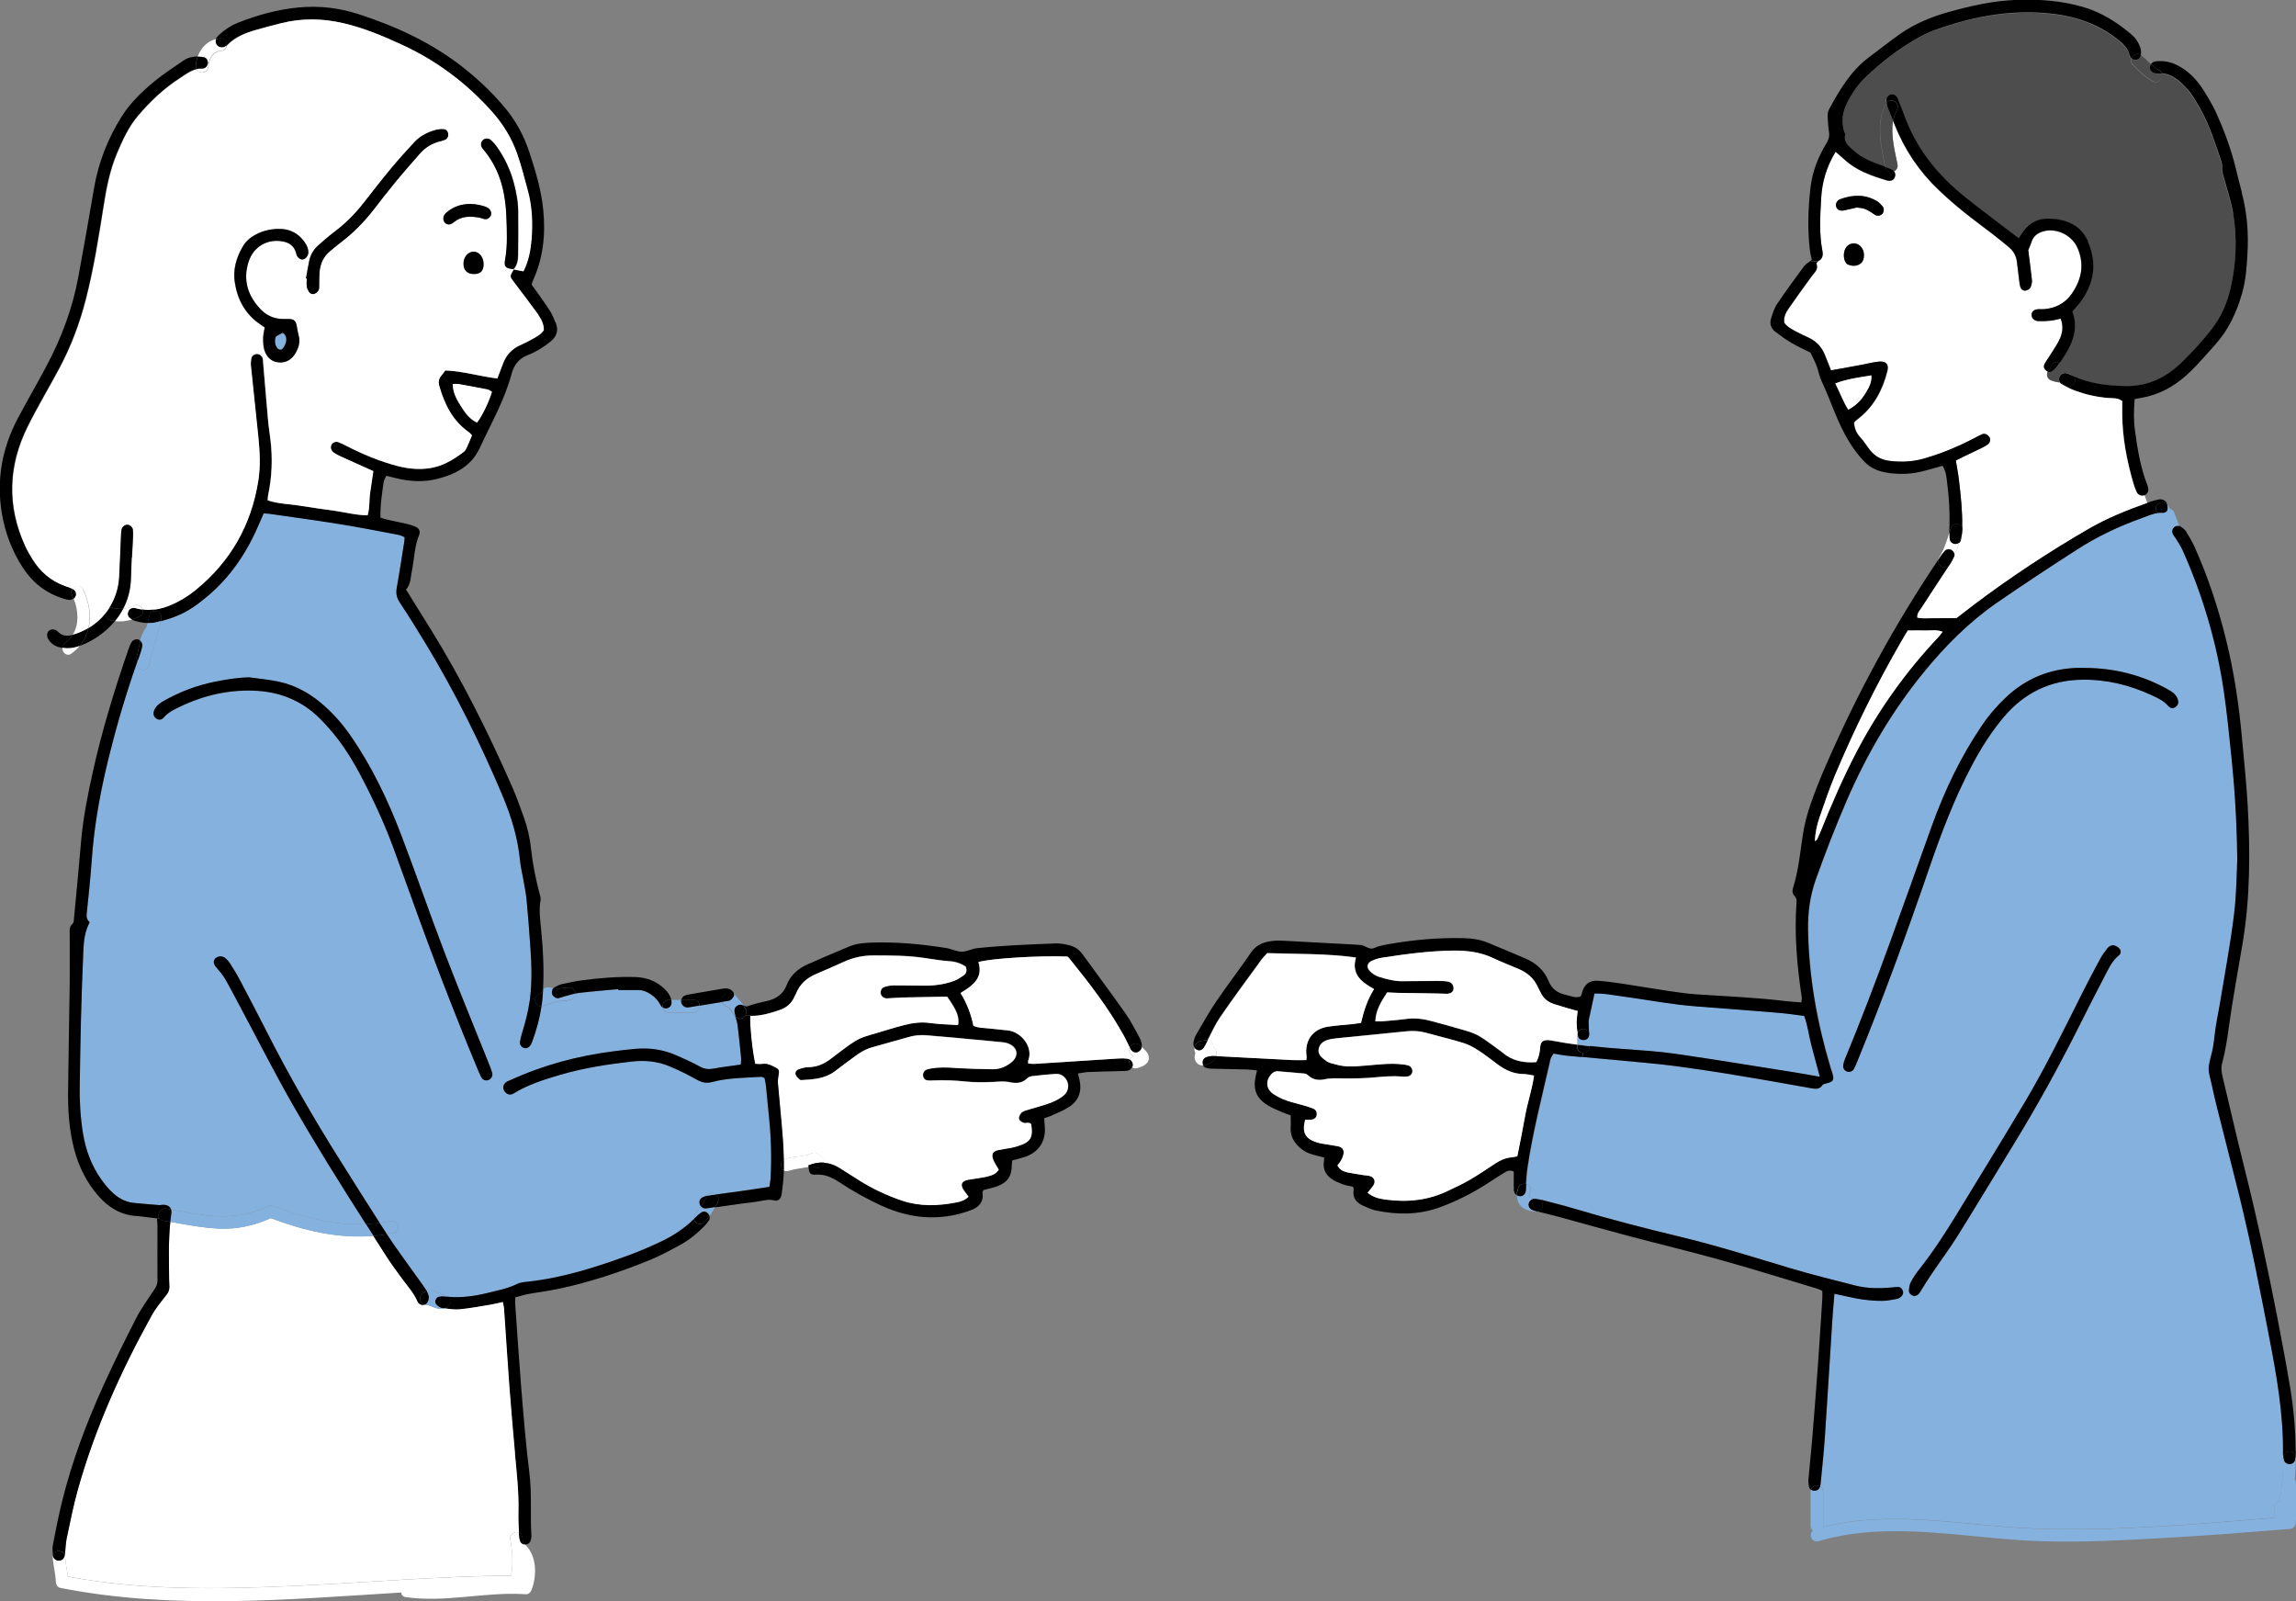 <?xml version="1.0" encoding="UTF-8"?>
<svg id="Layer_2" data-name="Layer 2" xmlns="http://www.w3.org/2000/svg" viewBox="0 0 268.1 186.95">
  <rect x="0" y="0" width="268.1" height="186.95" fill="#808080" stroke="none"/>
  <defs>
    <style>
      .cls-1 {
        fill: #fff;
      }

      .cls-2 {
        fill: #85b1df;
      }

      .cls-3 {
        fill: #4d4d4d;
      }
    </style>
  </defs>
  <g id="_Content_03" data-name="
Content_03">
    <g>
      <path class="cls-3" d="M260.76,24.91c.49,2.97.37,5.95-.33,8.88-.4,1.67-1.1,3.26-2.15,4.62-1.04,1.35-2.21,2.61-3.42,3.81-1.84,1.82-3.99,2.92-6.69,2.87-2.12-.05-4.18-.28-6.12-1.18-.13-.13-.27-.24-.42-.33-.09-.11-.17-.23-.26-.36-.23-.34-.51-.63-.88-.83.25-.37.49-.74.73-1.11.94-1.51,1.4-3.11.75-4.89.16-.18.3-.34.44-.5.15-.16.3-.32.43-.5,1.66-2.21,2.07-4.58.94-7.16-.63-1.44-1.78-2.24-3.29-2.54-.43-.09-.87-.1-1.31-.12-1.23-.04-2.21.46-2.94,1.44-.18.24-.34.49-.58.83-2.13-1.63-4.16-3.14-6.15-4.72-3.25-2.58-5.79-5.71-7.21-9.66-.19-.54-.41-1.06-.62-1.59-.06-.16-.12-.33-.21-.48-.15-.24-.38-.36-.67-.32-.29.04-.6.34-.58.62,0,.12.02.24.04.37-.02.02-.03.05-.05.07-1.23,2.23-.56,5.03-.09,7.39-.34-.12-.68-.24-1.01-.37-.95-.35-1.86-.77-2.62-1.46-.58-.53-1.29-.97-1.06-1.94.02-.07-.06-.16-.09-.24-.44-1.23-.21-2.42.35-3.53.55-1.1,1.26-2.11,2.16-2.96,1.79-1.69,3.74-3.18,5.86-4.43.72-.42,1.47-.78,2.25-1.06,4.51-1.61,9.11-2.46,13.93-1.85,2.72.35,5.17,1.25,7.34,2.94.63.5,1.21,1.01,1.4,1.84.03.12.11.24.19.34.01.02.03.03.04.05-.09.23-.06.5.17.73.07.07.15.15.22.22-.04-.03-.03,0,.05.04h0s.03.04.05.05c.01.02.03.03.04.05,0,0,0,0,0,0,.54.53,1.1,1.06,1.75,1.44.07.04.14.08.21.12.66.35,1.25-.37,1.06-.9.87.06,1.59.51,2.23,1.1.51.47,1.01.99,1.38,1.58.63,1,1.23,2.03,1.69,3.11.59,1.36,1.05,2.78,1.54,4.19.11.33.21.68.2,1.02-.03.55.15,1.03.29,1.53.35,1.26.77,2.52.98,3.81Z"/>
      <path class="cls-2" d="M33.02,38.86c.38.25.46.64.39,1.03-.05.28-.21.55-.38.79-.16.23-.5.18-.66-.05-.25-.34-.31-.71-.23-1.11.05-.25.12-.3.88-.67Z"/>
      <path class="cls-2" d="M211.56,122.12c.32,1.16.63,2.33.97,3.62-.94-.17-1.75-.33-2.56-.45-4.76-.75-9.51-1.54-14.27-2.23-2.03-.3-4.1-.42-6.15-.57-1.31-.1-2.62-.21-3.92-.35v-1.29c0-.1-.02-.19-.06-.28h0s0-.03,0-.04c-.01-.44-.05-.87-.04-1.31,0-.22.07-.43.12-.64.18-.85.36-1.7.56-2.6,1.06-.04,2.05.16,3.03.3,2.25.31,4.5.7,6.76.99,1.52.19,3.05.28,4.58.4,2.4.19,4.8.37,7.2.57.96.08,1.91.23,2.92.35.42,1.14.54,2.37.87,3.54Z"/>
      <path class="cls-2" d="M264.93,155.91c.88,4.56,1.71,9.13,1.65,13.81,0,.18.02.37.07.55-.02,1.63-.17,3.35-.48,5-.32.05-.61.28-.6.69,0,.41,0,.83.07,1.23-9.17.75-18.44,1.57-27.63,1.28-8.3-.26-16.93-2.3-25.13-.19,0-.04.01-.09.01-.14v-4c0-.29-.14-.5-.34-.61.03-.11.05-.23.06-.34.17-1.79.36-3.57.49-5.36.3-4.5.57-9,.86-13.51.07-1.04.17-2.08.26-3.28.52.11.86.18,1.2.26,1.45.35,2.92.58,4.42.57.56,0,1.13-.13,1.68-.23.16-.03.33-.13.46-.24.22-.18.32-.43.23-.7-.09-.26-.29-.45-.58-.45-.22,0-.43.04-.65.06-1.45.13-2.89.14-4.31-.22-2.54-.65-5.09-1.28-7.61-2.03-4.23-1.27-8.45-2.6-12.75-3.64-4.17-1.01-8.32-2.07-12.43-3.3-1.22-.36-2.45-.67-3.68-.99-.16-.04-.33-.08-.5-.11,0,0,0,0-.01,0-.07-.02-.14-.03-.23-.04h-.03c-.09-.01-.18-.02-.27-.03-.03,0-.06,0-.09,0h0c-.06,0-.13-.02-.19-.04-.07-.03-.09-.03-.07-.02-.04-.02-.07-.03-.1-.05,0,0-.01,0-.02-.01l-.03-.03s-.02-.03-.03-.04c0,0,0,0,0-.02,0-.03-.01-.05-.01-.05,0-.03,0-.05,0-.08,0-.04,0-.09,0-.13,0-.01,0-.03,0-.05.02-.11.06-.22.09-.33.14-.44-.13-.76-.48-.86.05-.62.08-1.24.17-1.85.63-4.3,1.74-8.49,2.69-12.72.05-.24.23-.44.36-.67.58.09,1.09.2,1.61.25.58.05,1.16.11,1.74.16,2.34.22,4.69.43,7.03.65,1.26.12,2.53.24,3.79.41,2.04.27,4.08.56,6.11.9,3.24.53,6.48,1.1,9.71,1.68.56.1,1.02.19,1.39-.37.03-.04.07-.08.13-.1.09-.05.21-.07.31-.1.84-.21.96-.38.74-1.15-.07-.25-.17-.5-.24-.75-1.57-5.23-2.52-10.56-2.61-16.04-.03-1.99.21-3.92.88-5.81,1.12-3.14,2.32-6.24,3.64-9.3,2.33-5.38,5.26-10.39,8.97-14.94,2.51-3.08,5.28-5.87,8.55-8.13,3.06-2.12,6.18-4.16,9.31-6.18,2.4-1.55,4.97-2.77,7.67-3.73.6-.22,1.19-.49,1.83-.58.21.32.42.64.61.97.08.41.19.82.29,1.22.08.3.28.46.51.5.07.2.15.39.21.59.16.45.59.58.94.47.12.2.24.4.33.61,2.36,5.27,3.97,10.76,4.82,16.47.38,2.56.63,5.13.89,7.7.37,3.58.61,7.16.68,11.9-.08,1.4-.08,3.95-.38,6.47-.41,3.39-1.05,6.75-1.6,10.12-.22,1.34-.53,2.67-.67,4.02-.08.74-.17,1.47-.37,2.19-.1.34-.16.68-.24,1.02-.12.48-.1.94.02,1.43.28,1.15.51,2.31.8,3.46.89,3.57,1.82,7.13,2.7,10.7,1.32,5.36,2.38,10.78,3.43,16.2ZM254.11,82.48c.29-.26.32-.55.14-.95-.21-.47-.58-.74-1.01-.99-3.04-1.72-6.31-2.55-9.79-2.57-.35,0-.7-.01-1.05,0-3.09.14-5.79,1.23-8.07,3.34-1.1,1.02-2.07,2.14-2.91,3.38-2.48,3.64-4.36,7.6-5.85,11.72-3.28,9.1-6.42,18.25-10.13,27.19-.1.24-.18.5-.22.75-.05.33.14.64.42.74.29.1.66,0,.81-.27.17-.3.3-.63.43-.95,3.02-7.37,5.75-14.86,8.34-22.39,1.42-4.14,2.97-8.23,5.02-12.12,1.07-2.02,2.27-3.94,3.76-5.69,2.38-2.8,5.4-4.26,9.07-4.32,2.85-.05,5.56.6,8.13,1.79.71.33,1.43.65,1.97,1.27.29.34.65.31.93.06ZM247.43,111.53c.22-.17.27-.5.1-.72-.14-.19-.39-.35-.62-.42-.31-.09-.62.06-.82.31-.3.37-.59.76-.82,1.18-.73,1.35-1.45,2.7-2.13,4.07-2.15,4.26-4.23,8.56-6.67,12.67-2.62,4.4-5.32,8.76-7.98,13.14-1.37,2.25-2.8,4.45-4.44,6.51-.35.44-.67.92-.93,1.43-.15.29-.2.66-.22,1-.02.29.33.58.61.61.32-.01.53-.19.71-.48.43-.71.88-1.41,1.34-2.1,1.01-1.49,2.08-2.93,3.03-4.45,2.18-3.49,4.3-7.02,6.45-10.53,2.82-4.6,5.42-9.31,7.83-14.13.92-1.84,1.85-3.68,2.81-5.5.49-.92.88-1.91,1.75-2.59Z"/>
      <path class="cls-2" d="M89.8,130.51c.23,2.36.3,4.73.17,7.09-.02.29-.08.58-.14.95-1.08.16-2.11.33-3.15.47-1.02.14-2.05.28-3.07.42-.31-.27-.81-.3-1.05.16-.18.04-.36.11-.53.19-.29.13-.43.49-.34.77.03.11.09.21.16.3-.19.28-.4.54-.64.79-.2.21-.24.45-.18.67-1.16,1.14-2.51,2.01-3.98,2.69-1.27.59-2.56,1.14-3.87,1.62-3.75,1.36-7.54,2.56-11.54,2.99-.43.05-.9.09-1.28.28-1.11.56-2.32.76-3.51,1.06-1.48.37-2.97.56-4.49.43-.02-.01-.04-.02-.06-.03-.59-.29-1.23-.44-1.82-.73-.26-.12-.5-.09-.7.02-.02-.03-.03-.06-.05-.09-.35-.55-.75-1.08-1.13-1.61-1.14-1.61-2.33-3.18-3.4-4.83,0,0,0,0,0-.01.25-.04.51-.09.76-.14.92-.19.53-1.59-.39-1.4-.41.09-.83.15-1.24.21-1.51-2.35-2.98-4.72-4.48-7.08-3.19-5.04-6.15-10.2-8.85-15.52-.97-1.91-1.96-3.81-2.97-5.71-.35-.66-.74-1.3-1.13-1.92-.16-.25-.37-.49-.6-.69-.35-.29-.92-.24-1.19.08-.25.29-.17.64.17,1.04.37.43.74.86,1.02,1.34.63,1.1,1.21,2.23,1.81,3.35,1.98,3.71,3.88,7.46,5.96,11.11,2.73,4.8,5.67,9.48,8.65,14.14-3.64.16-7.16-.74-10.63-2.05-.51-.19-.71-.13-1.19.11-.54.26-1.11.45-1.69.62-1.09.33-2.23.42-3.37.41-1.97-.02-3.92-.45-5.86-.8-.11-.36-.44-.55-.96-.55-.13,0-.26.05-.39.04-1-.08-2.01-.17-3.01-.26-1.06-.1-1.91-.63-2.64-1.36-.43-.43-.82-.91-1.17-1.41-1.13-1.6-1.79-3.4-2.11-5.33-.31-1.91-.42-3.83-.38-5.76.05-2.5.08-5,.14-7.49.07-2.76.15-5.52.29-8.28.05-1.04.18-2.09.73-3.14-.32-.28-.39-.58-.35-.96.21-2.09.44-4.19.59-6.28.29-4.12,1.04-8.17,2.03-12.17.9-3.65,1.97-7.25,3.22-10.8-.03.8,1.2,1.1,1.42.24.15-.58.29-1.16.44-1.74.32-1.14.69-2.28.95-3.44.69-.19,1.38-.41,2.04-.69,1.26-.53,2.35-1.34,3.4-2.22,2.75-2.31,4.66-5.21,6.05-8.49.17-.39.34-.78.52-1.19.25.02.42.02.59.04,2.78.4,5.56.77,8.32,1.22,2.29.37,4.57.82,6.85,1.25.24.05.46.18.7.27-.02.24-.02.41-.05.58-.28,1.77-.55,3.55-.87,5.32-.12.65-.02,1.16.35,1.72,1.09,1.64,2.13,3.32,3.15,5.01,3.4,5.64,6.31,11.52,8.87,17.59,1.03,2.43,1.78,4.94,2.03,7.59.08.78.27,1.55.41,2.33.13.73.28,1.47.35,2.21.17,1.88.31,3.76.45,5.64.14,1.96.18,3.91-.05,5.87-.01.1-.02.2-.04.3-.18,1.31-.53,2.57-.91,3.83-.1.33-.19.67-.23,1.02-.04.31.24.6.53.66.29.05.52-.09.68-.3.1-.14.17-.31.23-.47.5-1.34.88-2.71,1.08-4.11.05,0,.1-.02.15-.03.67-.22,1.38-.46,2.09-.59.38.01.77-.01,1.18-.14.35-.11.52-.42.51-.72.15-.03.3-.06.45-.08,1.52-.18,3.05-.3,4.57-.44,0,.04,0,.07,0,.11.79,0,1.58,0,2.36,0,.55,0,1.02.21,1.46.5.49.32.84.73,1.12,1.25.07.13.16.22.26.29.06.3.29.57.69.57h2.91c.5,0,.73-.41.7-.79.87-.14,1.74-.28,2.61-.43.05.17.16.31.32.39.15.08.29.16.43.25,0,0,.1.07.12.09.01,0,.02.02.03.03.21.3.41.64.66.91.1.35.21.69.26,1.04.16,1.26.29,2.53.41,3.79.03.25-.02.5-.03.8-1.1.16-2.14.27-3.16.47-.59.11-1.09.06-1.63-.24-.88-.49-1.8-.89-2.72-1.3-1.51-.67-3.11-.91-4.75-.77-.87.07-1.74.18-2.61.29-4.2.53-8.24,1.63-12.1,3.39-.12.05-.25.09-.36.16-.38.23-.5.65-.32,1.02.23.44.68.62,1.1.36,1.7-1.05,3.58-1.63,5.47-2.19,2.74-.8,5.55-1.23,8.39-1.55,1.48-.17,2.9-.03,4.26.52,1.13.46,2.23,1.01,3.3,1.61.58.33,1.11.44,1.75.27,1.88-.5,3.82-.49,5.74-.61.11,0,.23.08.41.14.05.29.13.58.16.88.13,1.26.25,2.53.37,3.79ZM57.02,126.1c.33-.11.56-.49.46-.84-.12-.42-.29-.82-.45-1.23-1.71-4.27-3.47-8.52-5.11-12.81-1.75-4.58-3.35-9.22-5.09-13.8-1.55-4.06-3.42-7.97-5.91-11.55-1-1.45-2.16-2.75-3.53-3.87-1.41-1.16-3-1.99-4.77-2.39-1.15-.25-2.33-.35-3.5-.52-1.34.02-2.63.23-3.92.49-2.17.43-4.21,1.19-6.12,2.29-.47.27-.88.58-1.08,1.1-.14.37-.05.71.26.93.25.18.6.19.83-.09.38-.45.85-.75,1.36-1.01,2.86-1.47,5.87-2.25,9.1-2.16,3.02.09,5.65,1.11,7.8,3.25.74.74,1.44,1.54,2.08,2.37,1.04,1.36,1.93,2.82,2.72,4.33,1.59,3.03,3.01,6.13,4.14,9.36.51,1.45,1.05,2.88,1.57,4.32,2.47,6.93,5.1,13.8,7.93,20.59.13.32.27.65.44.95.16.29.5.4.79.3Z"/>
      <path class="cls-2" d="M268.1,173.06v4.36c0,.08-.01.15-.03.22.04.39-.19.83-.69.87-4.89.39-9.79.78-14.69,1.05-4.78.27-9.61.53-14.4.38-8.55-.27-17.55-2.5-25.95,0-.78.23-1.17-.8-.67-1.25-.15-.12-.25-.3-.25-.54v-4c0-.08.01-.16.03-.23.14.1.31.14.49.13.29-.03.48-.19.58-.46,0-.01,0-.03.01-.04.2.11.34.31.34.61v4s0,.1-.01.14c8.2-2.11,16.83-.07,25.13.19,9.2.29,18.46-.53,27.63-1.28-.07-.4-.07-.83-.07-1.23,0-.42.29-.65.6-.69.32-1.65.46-3.37.48-5,.02.07.04.15.06.22.08.27.31.42.59.45.3.03.63-.17.69-.48.04-.18.06-.37.07-.56.03.07.04.16.04.26,0,.82-.04,1.66-.12,2.51.07.11.12.24.12.4Z"/>
      <path d="M268.08,169.41c0,.16,0,.32-.02.48-.23-.67-1.4-.59-1.41.26,0,.04,0,.08,0,.12-.04-.18-.07-.37-.07-.55.06-4.68-.76-9.25-1.65-13.81-1.05-5.42-2.11-10.83-3.43-16.2-.88-3.57-1.81-7.13-2.7-10.7-.29-1.15-.51-2.31-.8-3.46-.12-.48-.14-.95-.02-1.43.08-.34.14-.69.24-1.02.2-.72.29-1.44.37-2.19.14-1.35.45-2.68.67-4.02.55-3.37,1.19-6.73,1.6-10.12.31-2.52.31-5.07.38-6.47-.07-4.74-.31-8.32-.68-11.9-.27-2.57-.52-5.15-.89-7.7-.84-5.71-2.46-11.2-4.82-16.47-.09-.21-.21-.41-.33-.61.33-.1.58-.41.46-.85-.13-.48-.3-.93-.49-1.37.04.01.08.03.11.05.25.17.51.36.67.61.37.59.72,1.2,1.01,1.84,1.56,3.49,2.75,7.1,3.66,10.81.94,3.79,1.51,7.65,1.86,11.54.23,2.53.5,5.06.65,7.6.31,5.44.32,10.86-.58,16.26-.54,3.24-1.15,6.47-1.6,9.72-.2,1.48-.42,2.93-.81,4.37-.14.52-.04,1.04.08,1.56.86,3.58,1.67,7.16,2.57,10.73,1.46,5.82,2.72,11.69,3.86,17.58.51,2.62,1,5.25,1.44,7.88.41,2.46.64,4.95.64,7.46Z"/>
      <path d="M268.06,169.89c-.01.19-.03.38-.07.56-.06.31-.39.51-.69.48-.29-.03-.51-.17-.59-.45-.02-.07-.04-.15-.06-.22,0-.04,0-.08,0-.12,0-.84,1.18-.93,1.41-.26Z"/>
      <path d="M261.77,22.5c.62,2.35.81,4.74.66,7.17-.09,1.53-.19,3.06-.62,4.55-.63,2.21-1.57,4.27-3.13,6-.94,1.04-1.85,2.12-2.85,3.1-1.43,1.4-3.07,2.48-5.04,2.97-.46.12-.94.19-1.53.3-.1,1.29-.13,2.46.03,3.63.29,2.17.64,4.33,1.44,6.39.05.12.09.25.11.38.07.36-.09.68-.4.82-.02,0-.03.01-.05.02-.31.12-.71-.03-.88-.38-.15-.31-.27-.64-.37-.98-.79-2.7-1.32-5.45-1.32-8.27v-1.39c-.55-.39-1.09-.31-1.6-.35-1.37-.1-2.68-.4-3.96-.88-.53-.2-1.03-.48-1.53-.75-.08-.05-.15-.11-.2-.18.05,0,.11.02.16.04,0,0,0,0,.01,0,.15.14.31.27.5.37.71.39,1.49-.56.88-1.14-.01-.01-.02-.02-.03-.03,1.94.9,4,1.14,6.12,1.18,2.69.06,4.85-1.05,6.69-2.87,1.21-1.2,2.38-2.46,3.42-3.81,1.05-1.36,1.75-2.94,2.15-4.62.69-2.93.82-5.91.33-8.88-.21-1.29-.63-2.55-.98-3.81-.14-.5-.32-.99-.29-1.53.02-.34-.08-.7-.2-1.02-.49-1.4-.95-2.83-1.54-4.19-.47-1.08-1.06-2.11-1.69-3.11-.37-.58-.87-1.1-1.38-1.58-.64-.59-1.36-1.04-2.23-1.1-.05-.14-.15-.27-.33-.36-.07-.04-.13-.07-.19-.11-.28-.17-.51-.38-.76-.6.12-.17.31-.3.54-.32.84-.09,1.66.03,2.43.41,1.3.63,2.29,1.63,3.06,2.81.57.88,1.11,1.79,1.55,2.74.98,2.15,1.8,4.37,2.35,6.68.21.9.45,1.78.68,2.67Z"/>
      <path d="M255,62.78c.12.44-.13.75-.46.85-.18-.29-.37-.56-.54-.85-.09-.15-.22-.27-.29-.43-.11-.25-.1-.51.09-.74.16-.2.48-.3.72-.21.2.44.37.89.49,1.37Z"/>
      <path class="cls-2" d="M254.39,61.16c.04.08.08.16.11.25-.25-.09-.56.01-.72.21-.19.23-.2.49-.09.74.07.16.2.28.29.43.18.29.37.56.54.85-.35.11-.78-.01-.94-.47-.07-.2-.14-.39-.21-.59-.23-.04-.44-.2-.51-.5-.1-.4-.21-.81-.29-1.22-.19-.33-.4-.65-.61-.97.19-.03.38-.03.57-.02.28.02.53-.17.56-.45.02-.16,0-.35-.06-.52.02.02.04.05.06.07.09.14.19.28.28.42.23.06.43.22.52.48.15.43.31.86.48,1.29Z"/>
      <path d="M254.25,81.53c.17.4.14.69-.14.95-.28.25-.64.28-.93-.06-.54-.62-1.26-.94-1.97-1.27-2.58-1.19-5.28-1.84-8.13-1.79-3.67.06-6.69,1.52-9.07,4.32-1.48,1.75-2.69,3.67-3.76,5.69-2.06,3.88-3.6,7.97-5.02,12.12-2.59,7.54-5.32,15.02-8.34,22.39-.13.32-.26.65-.43.95-.15.27-.52.37-.81.27-.28-.1-.47-.41-.42-.74.04-.25.12-.51.22-.75,3.71-8.94,6.85-18.09,10.13-27.19,1.49-4.12,3.37-8.08,5.85-11.72.84-1.24,1.81-2.36,2.91-3.38,2.28-2.12,4.98-3.2,8.07-3.34.35-.02.7,0,1.05,0,3.48.02,6.75.85,9.79,2.57.43.24.81.52,1.01.99Z"/>
      <path d="M253.05,58.9c.05.17.07.35.06.52-.03.28-.28.47-.56.45-.2-.01-.39,0-.57.02-.04-.06-.08-.12-.12-.18-.5-.76.65-1.46,1.2-.81Z"/>
      <path d="M252.95,58.68c.04.06.08.14.1.22-.54-.65-1.7.05-1.2.81.04.06.08.12.12.18-.64.09-1.23.36-1.83.58-2.69.96-5.27,2.17-7.67,3.73-3.13,2.02-6.25,4.06-9.31,6.18-3.26,2.26-6.04,5.05-8.55,8.13-3.71,4.55-6.64,9.56-8.97,14.94-1.32,3.06-2.53,6.16-3.64,9.3-.67,1.89-.91,3.83-.88,5.81.09,5.47,1.04,10.8,2.61,16.04.08.25.17.5.24.75.21.77.1.94-.74,1.15-.1.02-.21.05-.31.1l-.41-.83c-.34-1.29-.65-2.46-.97-3.62-.32-1.17-.44-2.39-.87-3.54-1.01-.12-1.96-.27-2.92-.35-2.4-.21-4.8-.38-7.2-.57-1.53-.12-3.06-.21-4.58-.4-2.26-.29-4.5-.68-6.76-.99-.98-.13-1.97-.34-3.03-.3-.19.9-.38,1.75-.56,2.6-.05.21-.11.43-.12.64,0,.44.03.87.04,1.31,0,.01,0,.02,0,.03-.11-.26-.37-.45-.67-.45-.32,0-.6.21-.69.51-.06-.39-.1-.79-.11-1.18-.01-.43.07-.86.12-1.42-.46-.12-.8-.2-1.13-.3-.54-.16-1.09-.33-1.63-.5-.71-.22-1.23-.65-1.55-1.32-.1-.2-.22-.38-.3-.58-.46-1.07-1.26-1.77-2.32-2.21-.97-.4-1.95-.78-2.9-1.24-1.5-.72-3.08-.91-4.73-.89-2.77.03-5.5.41-8.23.82-.44.07-.84.18-1.24.37-.53.25-.65.72-.28,1.14.32.38.74.61,1.21.76.84.25,1.69.49,2.57.48,1.36,0,2.72-.03,4.07-.03.44,0,.88,0,1.31.07.44.07.7.45.66.84-.03.39-.36.61-.86.59-.65-.02-1.31-.04-1.96-.05-1.18-.02-2.36-.03-3.54-.05-.48,0-.95-.04-1.39-.06-.68,1.06-1.32,2.04-1.38,3.37.32,0,.58.02.83,0,.92-.08,1.84-.15,2.75-.27,1.02-.14,2.01-.02,2.99.25.59.17,1.19.31,1.77.48,3.72,1.09,3.03.61,6.42,3.12.03.03.07.05.1.08,1.14.97,2.48,1.22,3.93,1.11.27-.54.41-1.08.44-1.65.04-.7.34-.95.98-.92.22.01.43.06.65.1.9.17,1.81.31,2.71.43v.23c0,.37.29.68.65.72l-.05.49c-.58-.05-1.16-.11-1.74-.16-.52-.05-1.03-.16-1.61-.25-.13.23-.3.44-.36.67-.95,4.23-2.06,8.43-2.69,12.72-.09.61-.12,1.23-.17,1.85-.35-.1-.78.03-.92.47-.08.27-.14.55-.15.83-.18-.12-.31-.32-.33-.59-.03-.39-.01-.79-.01-1.18,0-.35,0-.69,0-1-.48-.23-.83-.04-1.16.17-.6.37-1.19.74-1.77,1.13-1.84,1.2-3.79,2.19-5.86,2.93-2.39.84-4.82.82-7.26.33-.55-.11-1.08-.36-1.6-.6-.74-.34-1.18-.9-1.05-1.77.01-.09,0-.17,0-.26,0-.04-.04-.08-.1-.16-.38-.09-.82-.15-1.22-.3-.44-.17-.9-.36-1.28-.63-.64-.46-.99-1.1-.88-1.93.02-.16.03-.33.05-.54-.46-.12-.88-.23-1.3-.34-.65-.17-1.22-.48-1.7-.96-.62-.61-.99-1.32-.92-2.23.03-.43,0-.87,0-1.4-.32-.12-.69-.23-1.04-.39-.56-.25-1.14-.47-1.65-.79-1.32-.82-1.72-1.83-1.4-3.37.04-.2.09-.4.16-.7-.47-.05-.85-.1-1.23-.11-1.27-.03-2.54-.05-3.81-.08-.3,0-.62-.02-.9-.1-.16-.05-.28-.15-.35-.29.42-.04.86-.27,1.16-.48.21-.14.35-.37.35-.61.16,0,.31.01.47.02,2.8.14,5.6.3,8.4.44.52.03,1.04,0,1.65,0,0-.16.04-.32.02-.47-.25-1.82.74-3.18,2.56-3.44.95-.14,1.92-.2,2.88-.3.3-.03.59-.08.92-.13.32-1.4.73-2.73,1.53-3.96-1.46-.81-2.69-1.72-2.12-3.69-3.46-.48-6.87-.39-10.35-.51-.21.23-.46.47-.66.74-1.62,2.23-3.28,4.45-4.83,6.72-.58.85-1.02,1.8-1.48,2.73-.02,0-.05,0-.07,0-.4,0-.99.06-1.25.41-.11.14-.18.28-.21.43-.11-.19-.14-.44-.07-.73.06-.25.14-.52.27-.74.78-1.32,1.52-2.67,2.38-3.93,1.31-1.92,2.73-3.76,4.04-5.68.7-1.03,1.69-1.29,2.79-1.38.44-.03.88,0,1.32.02,2.71.14,5.43.29,8.14.44.13,0,.26.04.39.03.62-.04,1.14.65,1.75.36.53-.24,1.08-.34,1.63-.44,2.9-.51,5.82-.78,8.77-.71.98.02,1.92.15,2.83.52,1.46.6,2.91,1.21,4.36,1.83,1.26.53,2.25,1.38,2.77,2.67.39.97,1.12,1.41,2.07,1.62.54.12,1.07.39,1.67.17.05-.13.11-.24.14-.37.27-1.05.88-1.55,1.95-1.46,1,.08,2,.22,3,.37,1.77.27,3.54.58,5.32.84,1.08.16,2.17.31,3.26.38,3.46.23,6.92.37,10.35.79.56.07,1.12.09,1.75.14.02-.26.07-.42.05-.57-.56-3.69-.88-7.4-.61-11.14.02-.28-.03-.51-.23-.71-.28-.28-.28-.61-.17-.98.64-2.02.82-4.12,1.14-6.19.18-1.16.48-2.32.86-3.44.56-1.61,1.19-3.2,1.88-4.76,3.64-8.36,7.98-16.33,13.07-23.89-.2.7.89,1.25,1.35.53.21-.32.38-.66.54-1.01,0,.05-.02.1-.04.15-.14.32-.32.62-.51.91-1.1,1.69-2.22,3.36-3.31,5.06-.2.31-.51.61-.46,1.1.61.14,1.22.07,1.82.07.92.01,1.84-.01,2.76-.02.72-.56,1.44-1.13,2.18-1.68,4.25-3.19,8.67-6.1,13.27-8.76,2.17-1.26,4.5-2.18,6.86-3.02h0s.07-.03.11-.04c.37-.13.75-.24,1.14-.32.37-.08.73.04.93.35ZM226.39,74.33c.14-.15.26-.33.44-.57-.72-.29-1.37-.13-2.01-.15-.69-.03-1.38,0-2.06,0-.33.56-.63,1.04-.91,1.54-2.83,4.94-5.34,10.05-7.56,15.29-.68,1.61-1.24,3.27-1.81,4.92-.31.9-.52,1.84-.57,2.84.11-.07.21-.1.24-.17.15-.31.3-.63.43-.95,1.25-3.13,2.6-6.22,4.15-9.21,2.59-4.97,5.81-9.47,9.65-13.54ZM178.07,130.34c.27-1.58.82-3.1,1.05-4.78-.47-.07-.85-.17-1.24-.18-1.15,0-2.12-.46-3.02-1.13-.74-.55-1.46-1.12-2.23-1.62-.55-.35-1.14-.68-1.75-.87-1.46-.45-2.96-.8-4.43-1.21-.73-.21-1.47-.23-2.21-.16-2.7.27-5.4.54-8.11.81-.39.04-.79.09-1.16.21-.52.17-.93.51-1.01,1.1-.07.49.23.83.58,1.11.24.19.5.39.78.47.63.17,1.27.36,1.91.39.83.04,1.66-.03,2.49-.11,1.31-.11,2.62-.27,3.93-.13.26.03.52.06.77.13.31.09.51.4.49.7-.01.29-.26.56-.59.6-.21.03-.44.02-.65,0-1.05-.08-2.09,0-3.14.1-1.22.12-2.45.13-3.67.12-.74,0-1.47-.06-2.22.11-.65.14-1.31.07-1.85-.42-.12-.11-.29-.23-.44-.25-1.05-.11-2.09-.19-3.14-.27-.33-.03-.59.13-.8.37-.66.75-.59,1.68.25,2.27.46.32.99.57,1.52.76.66.24,1.35.38,2.02.58.38.11.76.22,1.12.37.31.13.46.4.42.74-.03.3-.26.52-.63.56-.25.03-.49,0-.72,0-.39,1.5,0,2.22,1.36,2.65.21.07.43.11.64.15.6.11,1.21.19,1.81.3.58.12.8.5.63,1.06-.06.21-.14.42-.25.6-.12.21-.29.4-.42.58.27.53.71.72,1.19.82.6.12,1.21.21,1.81.31.26.04.53.04.78.11.55.15.72.66.39,1.13-.19.27-.42.53-.65.82.66.56,1.39.7,2.12.8,2.58.35,5.07.07,7.42-1.1.23-.12.47-.23.71-.34,1.65-.74,3.12-1.77,4.62-2.75.56-.37,1.14-.65,1.81-.73.25-.03.5-.08.8-.13.31-1.58.63-3.12.9-4.66Z"/>
      <path class="cls-3" d="M252.45,8.57c.19.53-.41,1.24-1.06.9-.07-.04-.14-.08-.21-.12-.65-.39-1.21-.91-1.75-1.44,0,0,0,0,0,0-.01-.01-.03-.03-.04-.05-.02-.02-.03-.03-.05-.05h0s-.03-.03-.04-.04c0,0,0,0,0,0-.07-.07-.15-.15-.22-.22-.23-.23-.26-.5-.17-.73.29.31.91.22,1.04-.19.02-.07.04-.13.05-.2.04.03.07.06.11.09.04.04.08.08.12.13.28.17.53.49.76.7.07.06.13.12.19.17-.08.11-.12.24-.13.38-.01.34.28.64.66.69.09.01.17.01.26,0,.17-.01.33-.02.49,0Z"/>
      <path d="M252.45,8.57c-.16-.01-.32-.01-.49,0-.09,0-.18,0-.26,0-.38-.04-.67-.35-.66-.69,0-.13.05-.27.13-.38.25.22.49.42.76.6.06.04.13.08.19.11.17.09.28.22.33.36Z"/>
      <path class="cls-1" d="M250.77,58.7h0c-2.36.84-4.69,1.76-6.86,3.02-4.59,2.66-9.02,5.57-13.27,8.76-.73.55-1.45,1.12-2.18,1.68-.92,0-1.84.03-2.76.02-.6,0-1.21.07-1.82-.07-.06-.49.25-.78.46-1.1,1.09-1.69,2.21-3.37,3.31-5.06.19-.29.37-.59.51-.91.02-.05.04-.1.04-.15.22-.49.4-.99.57-1.5,0,0,0,0,0,0,.09-.08.16-.2.19-.34.04-.17.07-.35.09-.53.05-.15.09-.29.14-.43.08-.23.04-.43-.07-.58.04-1.81-.16-3.6-.37-5.4-.09-.77-.24-1.54-.37-2.34.32-.16.59-.29.86-.43.75-.36,1.5-.72,2.25-1.08.23-.12.46-.25.67-.41.24-.19.28-.57.13-.84-.15-.27-.5-.42-.79-.31-.32.13-.63.31-.94.47-1.91.99-3.88,1.82-5.96,2.4-1.29.36-2.58.41-3.91.25-.98-.12-1.74-.54-2.34-1.3-.38-.48-.69-1.02-1.11-1.46-.48-.51-.68-1.09-.72-1.7.07-.1.09-.14.12-.17.1-.09.2-.17.3-.25,1.87-1.42,2.9-3.36,3.46-5.58.21-.81-.11-1.18-.92-1.14-.22.01-.44.04-.65.09-.6.11-1.2.25-1.8.36-1.06.2-2.13.39-3.2.58-.27-.68-.5-1.29-.75-1.89-.37-.88-.99-1.52-1.86-1.93-.52-.24-1.04-.48-1.54-.75-.5-.27-1-.54-1.31-1-.09-.66.17-1.18.5-1.64.87-1.26,1.77-2.5,2.67-3.74.33-.45.84-.8.6-1.49-.02-.06.04-.18.12-.25.02-.02.04-.04.06-.05.54-.28.57-.73.47-1.24-.38-2-.24-4.02-.14-6.03.1-1.9.6-3.71,1.69-5.49.39.34.7.58.98.85,1.42,1.34,3.2,1.94,5.01,2.49.47.14.84-.07.95-.45.07-.23.03-.45-.13-.63.28-.14.49-.43.41-.82-.31-1.52-.8-3.42-.52-5.06.07.17.14.33.2.5,1.16,2.89,2.86,5.42,5.12,7.56.92.87,1.88,1.71,2.86,2.51,1.12.91,2.29,1.76,3.44,2.64.62.48,1.23.98,1.84,1.48.53.43.88.98.98,1.66.11.73.18,1.47.27,2.21.04.3.06.61.17.89.1.25.36.42.64.35.19-.05.44-.18.51-.35.12-.27.2-.59.17-.88-.11-1.13-.27-2.25-.43-3.49.09-.23.27-.58.38-.95.21-.65.68-1.02,1.28-1.21,1.6-.5,3.47.4,4.12,1.95.81,1.92.45,3.69-.71,5.33-.78,1.1-1.88,1.67-3.22,1.78-.22.02-.44-.01-.66,0-.52.03-.81.29-.79.68.02.39.31.69.79.71.48.02.96,0,1.44-.05.38-.04.76-.16,1.16-.24.37.93.21,1.78-.2,2.58-.36.7-.83,1.34-1.24,2.01-.16.26-.35.51-.47.78-.11.26,0,.52.22.7.06.05.12.09.19.12-.17.32-.07.8.28.96.34.16.65.24,1.01.29h0s0,0,0,0c0,0,.02,0,.03,0,0,0,.02,0,.03,0,.02,0,.04,0,.06.01.05.07.11.13.2.18.5.28,1,.56,1.53.75,1.28.47,2.6.78,3.96.88.51.04,1.06-.04,1.6.35v1.39c0,2.83.53,5.57,1.32,8.27.1.34.22.67.37.98.17.35.57.5.88.38.02,0,.04-.01.05-.02l.31.88ZM219.81,24.95c.18-.22.22-.61.02-.85-.19-.23-.41-.47-.66-.62-1.38-.82-2.82-.78-4.28-.24-.43.16-.61.58-.47.94.12.32.45.47.87.38.51-.1,1.01-.22,1.52-.34.82.08,1,.13,1.73.59.15.09.28.21.43.29.29.15.64.07.83-.16ZM217.11,30.87c.43-.23.54-.65.54-1.1-.02-.92-.74-1.53-1.53-1.28-.96.3-1,1.79-.49,2.31.03.03.06.06.1.08.46.2.93.24,1.38,0Z"/>
      <path d="M249.96,5.73c.06.21.06.45.02.68-.42-.3-.93-.01-1.09.39-.02-.01-.03-.03-.04-.05-.08-.1-.16-.22-.19-.34-.19-.82-.77-1.34-1.4-1.84-2.17-1.69-4.61-2.59-7.34-2.94-4.82-.61-9.42.24-13.93,1.85-.78.28-1.54.65-2.25,1.06-2.13,1.24-4.07,2.74-5.86,4.43-.9.85-1.6,1.87-2.16,2.96-.57,1.11-.79,2.3-.35,3.53.03.08.11.17.09.24-.23.97.48,1.42,1.06,1.94.76.69,1.67,1.11,2.62,1.46.34.13.68.24,1.01.37,0,.02,0,.05.01.07.11.53.62.62.99.43.15.18.19.4.13.63-.11.39-.48.6-.95.45-1.81-.55-3.59-1.15-5.01-2.49-.28-.27-.59-.51-.98-.85-1.09,1.78-1.59,3.59-1.69,5.49-.11,2.01-.25,4.03.14,6.03.1.51.06.96-.47,1.24-.02.01-.04.03-.06.05l-.83-.08s.09-.07.13-.1c-.07-.35-.18-.76-.23-1.18-.28-2.45-.2-4.9.09-7.34.22-1.8.87-3.48,1.82-5.03.26-.43.41-.84.33-1.36-.1-.64-.14-1.3-.16-1.95,0-.25.06-.53.18-.74,1.22-2.24,2.5-4.43,4.59-6.01,1.23-.92,2.43-1.87,3.68-2.76,1.74-1.22,3.68-2.01,5.72-2.58,2.58-.72,5.19-1.3,7.87-1.4,2.68-.1,5.34.09,7.93.87,2.05.62,3.81,1.74,5.44,3.11.55.46.95,1.04,1.14,1.73Z"/>
      <path d="M249.98,6.41c-.01.07-.03.14-.05.2-.13.41-.74.49-1.04.19.15-.41.67-.69,1.09-.39Z"/>
      <path class="cls-3" d="M249.28,7.75s.03.03.04.04c-.08-.05-.08-.07-.05-.04,0,0,0,0,0,0Z"/>
      <path d="M247.53,110.81c.16.22.12.55-.1.72-.86.68-1.26,1.67-1.75,2.59-.96,1.82-1.89,3.66-2.81,5.5-2.41,4.82-5.01,9.54-7.83,14.13-2.15,3.51-4.27,7.04-6.45,10.53-.95,1.52-2.03,2.96-3.03,4.45-.47.69-.91,1.39-1.34,2.1-.17.29-.38.46-.71.48-.29-.03-.63-.32-.61-.61.02-.34.06-.71.22-1,.26-.5.58-.98.93-1.43,1.64-2.06,3.07-4.27,4.44-6.51,2.67-4.38,5.36-8.74,7.98-13.14,2.44-4.11,4.53-8.41,6.67-12.67.69-1.37,1.4-2.72,2.13-4.07.23-.42.53-.81.82-1.18.2-.25.51-.4.82-.31.23.07.48.23.62.42Z"/>
      <path d="M243.8,28.21c1.13,2.58.72,4.95-.94,7.16-.13.17-.29.33-.43.5-.14.16-.28.33-.44.5.65,1.78.18,3.38-.75,4.89-.23.38-.47.75-.73,1.11,0,0,0,0,0,0-.59-.32-1.12.22-1.09.72-.11.06-.2.14-.27.26,0,0-.01.02-.02.03-.06-.03-.13-.07-.19-.12-.23-.18-.33-.43-.22-.7.12-.28.31-.53.47-.78.42-.67.88-1.31,1.24-2.01.41-.79.57-1.65.2-2.58-.4.09-.78.2-1.16.24-.48.05-.96.07-1.44.05-.48-.02-.78-.33-.79-.71-.02-.39.28-.65.79-.68.22-.01.44.02.66,0,1.34-.11,2.44-.67,3.22-1.78,1.16-1.65,1.52-3.42.71-5.33-.66-1.56-2.53-2.46-4.12-1.95-.6.19-1.08.56-1.28,1.21-.11.37-.29.72-.38.95.15,1.24.31,2.37.43,3.49.03.29-.05.62-.17.88-.07.16-.32.3-.51.35-.28.07-.54-.1-.64-.35-.11-.27-.13-.59-.17-.89-.1-.74-.17-1.48-.27-2.21-.1-.68-.45-1.23-.98-1.66-.61-.5-1.22-1-1.84-1.48-1.14-.88-2.32-1.73-3.44-2.64-.99-.8-1.95-1.63-2.86-2.51-2.26-2.14-3.96-4.67-5.12-7.56-.07-.17-.13-.33-.2-.5.08-.45.22-.89.44-1.29.44-.8-.72-1.51-1.21-.8-.02-.12-.03-.25-.04-.37-.01-.29.29-.59.58-.62.28-.04.52.08.67.32.09.15.15.32.21.48.21.53.43,1.06.62,1.59,1.42,3.95,3.96,7.08,7.21,9.66,1.99,1.58,4.03,3.09,6.15,4.72.23-.33.4-.59.58-.83.74-.98,1.71-1.48,2.94-1.44.44.01.88.03,1.31.12,1.51.3,2.65,1.1,3.29,2.54Z"/>
      <path d="M242.1,43.93c.61.58-.17,1.53-.88,1.14-.19-.1-.35-.23-.5-.37,0,0,0,0-.01,0-.05-.01-.11-.03-.16-.04-.13-.18-.15-.41-.08-.62.12-.33.5-.54.85-.45.21.06.41.15.61.25.05.02.09.04.14.07.01,0,.02.02.03.03Z"/>
      <path class="cls-3" d="M240.41,44.63c-.36-.05-.67-.13-1.01-.29-.35-.16-.44-.64-.28-.96.18.08.36.08.54-.05.21-.15.4-.34.55-.55.1-.14.2-.28.29-.42.37.2.64.49.88.83.09.13.17.25.26.36.15.09.29.21.42.33-.05-.02-.09-.04-.14-.07-.2-.09-.4-.19-.61-.25-.35-.1-.73.12-.85.45-.08.21-.05.45.08.62-.02,0-.04,0-.06-.01-.01,0-.02,0-.03,0-.01,0-.02,0-.03,0,0,0,0,0,0,0h0Z"/>
      <path d="M240.49,42.36s0,0,0,0c-.09.14-.19.28-.29.42-.15.21-.34.4-.55.55-.18.13-.36.13-.54.05,0-.01.01-.02.02-.03.07-.12.16-.2.27-.26-.04-.5.5-1.05,1.09-.72Z"/>
      <path d="M232.29,51c.15.27.11.65-.13.84-.2.16-.43.3-.67.41-.75.37-1.5.72-2.25,1.08-.27.13-.54.27-.86.43.13.8.28,1.56.37,2.34.21,1.79.41,3.59.37,5.4-.29-.43-1.12-.46-1.34.19-.06.17-.11.35-.17.53,0-.05,0-.11,0-.16.11-2.07-.03-4.12-.3-6.16-.07-.52-.17-1.02-.47-1.52-.65.18-1.28.35-1.91.53-1.58.46-3.17.54-4.81.24-.95-.18-1.75-.56-2.41-1.24-.7-.72-1.29-1.52-1.82-2.39-1.36-2.21-2.09-4.71-3.19-7.03-.26-.55-.35-1.17-.57-1.75-.2-.53-.47-1.03-.72-1.57-.74-.37-1.5-.71-2.21-1.13-.68-.4-1.32-.86-1.94-1.34-.5-.39-.64-.95-.45-1.54.19-.58.37-1.19.71-1.69,1-1.49,2.07-2.93,3.13-4.38.17-.23.44-.39.74-.62l.83.08c-.07.07-.14.2-.12.25.24.68-.28,1.04-.6,1.49-.9,1.24-1.8,2.48-2.67,3.74-.32.47-.58.98-.5,1.64.31.46.81.73,1.31,1,.5.27,1.02.51,1.54.75.87.41,1.49,1.05,1.86,1.93.25.6.49,1.21.75,1.89,1.07-.19,2.14-.38,3.2-.58.6-.11,1.2-.24,1.8-.36.21-.04.43-.07.65-.09.82-.04,1.13.33.92,1.14-.57,2.22-1.6,4.16-3.46,5.58-.1.08-.2.17-.3.25-.03.03-.05.07-.12.17.04.61.24,1.19.72,1.7.42.45.74.98,1.11,1.46.59.76,1.36,1.19,2.34,1.3,1.32.16,2.62.11,3.91-.25,2.08-.58,4.05-1.41,5.96-2.4.31-.16.62-.34.94-.47.29-.12.64.04.79.31ZM218.18,45.29q.4-.75.33-1.46c-1.36.24-2.73.39-4.22.94.58,1.14.93,2.16,1.52,3.07,1.06-.58,1.68-1.26,2.36-2.55Z"/>
      <path class="cls-1" d="M229.14,61.5c.11.15.14.35.07.58-.05.15-.09.29-.14.43.04-.26.06-.51.07-.77,0-.08,0-.16,0-.24Z"/>
      <path d="M229.14,61.5c0,.08,0,.16,0,.24,0,.26-.03.52-.07.77-.09.29-.18.58-.28.86,0,0,0,0,0,0-.13.11-.31.17-.49.16-.3-.02-.6-.25-.64-.56-.03-.25-.03-.5-.03-.76.06-.18.11-.35.17-.53.21-.66,1.04-.62,1.34-.19Z"/>
      <path d="M229.06,62.51c-.02.18-.05.35-.09.53-.03.14-.1.25-.19.34.09-.29.19-.58.28-.86Z"/>
      <path class="cls-1" d="M228.78,63.37c-.17.51-.35,1.02-.57,1.5.04-.25-.09-.49-.32-.65-.25-.18-.59-.15-.83.11-.21.23-.38.48-.55.73-.06.09-.13.19-.19.28.02-.07.05-.14.09-.21.58-.91.89-1.92,1.21-2.93,0,.25,0,.51.03.76.04.31.33.55.64.56.18.01.36-.05.49-.16Z"/>
      <path d="M227.9,64.23c.22.16.35.4.32.65-.15.35-.33.68-.54,1.01-.46.72-1.54.18-1.35-.53.06-.09.13-.19.19-.28.17-.25.35-.51.55-.73.24-.26.58-.29.83-.11Z"/>
      <path class="cls-1" d="M226.83,73.76c-.19.24-.3.42-.44.57-3.84,4.07-7.07,8.57-9.65,13.54-1.56,2.99-2.9,6.08-4.15,9.21-.13.32-.27.64-.43.95-.03.06-.13.09-.24.17.05-1,.25-1.94.57-2.84.58-1.65,1.14-3.31,1.81-4.92,2.21-5.24,4.72-10.35,7.56-15.29.28-.49.58-.98.91-1.54.68,0,1.37-.02,2.06,0,.63.02,1.29-.13,2.01.15Z"/>
      <path d="M222.19,150.71c.09.27-.01.52-.23.7-.13.11-.29.21-.46.24-.56.1-1.12.22-1.68.23-1.49.01-2.96-.22-4.42-.57-.34-.08-.68-.15-1.2-.26-.1,1.2-.2,2.24-.26,3.28-.29,4.5-.55,9-.86,13.51-.12,1.79-.32,3.58-.49,5.36-.01.12-.03.23-.06.34-.37-.21-.94-.08-1.08.38-.11-.08-.19-.19-.22-.33-.06-.29-.09-.6-.06-.9.13-1.53.3-3.05.43-4.58.24-2.88.46-5.76.67-8.65.19-2.62.35-5.24.52-7.87.02-.26,0-.52,0-.87-.17-.08-.35-.19-.55-.25-3.73-1.12-7.45-2.28-11.2-3.33-3.62-1.01-7.28-1.89-10.92-2.85-2.71-.72-5.4-1.48-8.1-2.22-.84-.23-1.7-.42-2.55-.64-.01,0-.02,0-.04,0h0c.85.01.93-1.18.24-1.41.17.03.33.06.5.11,1.23.32,2.46.62,3.68.99,4.11,1.23,8.26,2.3,12.43,3.3,4.3,1.04,8.51,2.37,12.75,3.64,2.51.75,5.06,1.38,7.61,2.03,1.42.36,2.86.35,4.31.22.22-.02.43-.06.65-.06.29,0,.5.19.58.45Z"/>
      <path class="cls-3" d="M221.57,19.18c.08.39-.13.68-.41.82-.1-.11-.23-.21-.42-.29-.19-.08-.39-.15-.59-.22-.48-2.36-1.14-5.16.09-7.39.01-.03.03-.05.05-.07.03.18.07.35.13.52.2.53.42,1.05.63,1.57-.29,1.64.21,3.53.52,5.06Z"/>
      <path d="M220.29,12.03c.48-.7,1.65,0,1.21.8-.22.4-.36.83-.44,1.29-.22-.52-.43-1.04-.63-1.57-.06-.17-.11-.34-.13-.52Z"/>
      <path d="M221.16,20c-.38.19-.89.09-.99-.43,0-.02,0-.05-.01-.07.2.07.4.14.59.22.18.07.32.17.42.29Z"/>
      <path d="M219.83,24.1c.2.24.16.63-.02.85-.19.23-.54.31-.83.16-.15-.08-.29-.2-.43-.29-.73-.46-.92-.51-1.73-.59-.51.11-1.01.23-1.52.34-.43.09-.75-.07-.87-.38-.14-.37.04-.78.47-.94,1.46-.53,2.9-.58,4.28.24.25.15.47.39.66.62Z"/>
      <path class="cls-1" d="M218.52,43.82q.06.71-.33,1.46c-.68,1.29-1.3,1.96-2.36,2.55-.59-.91-.94-1.93-1.52-3.07,1.49-.56,2.86-.7,4.22-.94Z"/>
      <path d="M217.65,29.76c0,.46-.11.87-.54,1.1-.45.24-.92.2-1.38,0-.04-.02-.07-.05-.1-.08-.51-.52-.47-2.01.49-2.31.78-.24,1.51.36,1.53,1.28Z"/>
      <path d="M212.53,125.74l.41.83c-.05.03-.1.06-.13.1-.36.56-.83.46-1.39.37-3.23-.59-6.47-1.15-9.71-1.68-2.03-.33-4.07-.62-6.11-.9-1.26-.17-2.53-.29-3.79-.41-2.34-.22-4.69-.43-7.03-.65l.05-.49s.05,0,.07,0c.4,0,.73-.33.73-.73v-.06c1.3.14,2.61.26,3.92.35,2.05.15,4.11.27,6.15.57,4.77.69,9.52,1.48,14.27,2.23.81.13,1.62.29,2.56.45Z"/>
      <path d="M212.54,173.54s0,.03-.01.04c-.1.27-.29.43-.58.46-.17.02-.35-.03-.49-.13.14-.46.71-.59,1.08-.38Z"/>
      <path d="M185.63,122.14v.06c0,.4-.33.73-.73.73-.03,0-.05,0-.07,0-.36-.04-.65-.35-.65-.72v-.23c.49.06.97.12,1.45.18Z"/>
      <path class="cls-2" d="M185.63,120.84v1.29c-.49-.05-.97-.11-1.45-.18v-1.12c0-.08.01-.15.03-.22.02.12.04.25.07.37.06.3.41.46.73.42.31-.04.53-.28.56-.63,0-.07,0-.15,0-.23.04.09.06.18.06.28Z"/>
      <path d="M185.57,120.57c0,.07,0,.15,0,.23-.03.35-.25.59-.56.63-.32.04-.67-.12-.73-.42-.02-.12-.05-.25-.07-.37.1-.29.37-.51.69-.51.3,0,.56.19.67.45h0Z"/>
      <path class="cls-1" d="M184.21,120.62c-.02.07-.03.15-.03.22v1.12c-.91-.12-1.81-.26-2.71-.43-.22-.04-.43-.09-.65-.1-.65-.04-.94.22-.98.92-.03.58-.17,1.12-.44,1.65-1.45.11-2.79-.14-3.93-1.11-.03-.03-.07-.05-.1-.08-3.39-2.51-2.7-2.02-6.42-3.12-.59-.17-1.18-.31-1.77-.48-.98-.27-1.97-.39-2.99-.25-.91.13-1.83.19-2.75.27-.25.02-.51,0-.83,0,.05-1.32.69-2.3,1.38-3.37.44.02.92.05,1.39.06,1.18.02,2.36.03,3.54.05.66,0,1.31.03,1.96.05.51.02.83-.2.86-.59.03-.39-.22-.77-.66-.84-.43-.07-.87-.07-1.31-.07-1.36,0-2.72.02-4.07.03-.89,0-1.73-.23-2.57-.48-.47-.14-.88-.38-1.21-.76-.37-.43-.25-.9.28-1.14.39-.18.8-.3,1.24-.37,2.73-.42,5.46-.79,8.23-.82,1.65-.02,3.22.17,4.73.89.95.45,1.93.83,2.9,1.24,1.06.44,1.86,1.14,2.32,2.21.09.2.21.39.3.58.32.67.85,1.1,1.55,1.32.54.17,1.09.34,1.63.5.33.1.67.18,1.13.3-.05.56-.13.99-.12,1.42,0,.39.05.79.11,1.18Z"/>
      <path d="M179.69,140.03c.69.23.61,1.42-.24,1.41h0c-.2-.05-.4-.1-.58-.19-.3-.14-.45-.49-.38-.76.07-.26.31-.5.58-.53h0c.12.02.23.03.36.03.09,0,.17.02.25.04,0,0,.01,0,.01,0Z"/>
      <path class="cls-2" d="M179.68,140.03c-.08-.01-.17-.03-.25-.04h.03c.08,0,.16.01.23.04Z"/>
      <path d="M179.16,139.96c.09,0,.18.02.27.03-.13,0-.24,0-.36-.03.03,0,.06,0,.09,0Z"/>
      <path class="cls-2" d="M178.8,139.91s0,0,.07.02c.07.02.13.03.19.04-.27.03-.51.26-.58.53-.07.28.08.62.38.76.18.09.38.14.58.19-.76-.01-1.58-.19-2.03-.86-.21-.32-.28-.68-.27-1.04.1.06.21.1.33.11.35.02.65-.25.7-.64.02-.17.01-.35.03-.53,0-.08.01-.16.02-.25.35.1.62.42.48.86-.03.11-.07.22-.09.33,0,.02,0,.04,0,.05,0,.04,0,.09,0,.13,0,.03,0,.05,0,.08,0,0,0,.02.01.05,0,0,0,.01,0,.02,0,.01.02.03.03.04l.03.03s.01,0,.02.01c.03.02.07.04.1.05Z"/>
      <path class="cls-1" d="M179.13,125.57c-.23,1.68-.78,3.2-1.05,4.78-.27,1.55-.59,3.09-.9,4.66-.3.05-.55.1-.8.13-.67.08-1.25.36-1.81.73-1.5.99-2.98,2.01-4.62,2.75-.24.11-.48.22-.71.34-2.35,1.18-4.85,1.45-7.42,1.1-.73-.1-1.46-.25-2.12-.8.23-.29.45-.54.65-.82.33-.46.15-.98-.39-1.13-.25-.07-.52-.07-.78-.11-.6-.1-1.21-.19-1.81-.31-.48-.1-.92-.29-1.19-.82.13-.18.3-.37.42-.58.11-.19.19-.4.25-.6.17-.57-.05-.95-.63-1.06-.6-.12-1.21-.2-1.81-.3-.21-.04-.43-.08-.64-.15-1.37-.43-1.75-1.15-1.36-2.65.23,0,.48.02.72,0,.37-.04.59-.26.63-.56.04-.35-.11-.61-.42-.74-.36-.15-.74-.26-1.12-.37-.67-.2-1.36-.34-2.02-.58-.53-.19-1.06-.44-1.52-.76-.84-.58-.92-1.52-.25-2.27.21-.24.47-.4.8-.37,1.05.09,2.09.17,3.14.27.16.02.32.14.44.25.54.49,1.2.56,1.85.42.74-.17,1.47-.11,2.22-.11,1.22.01,2.46,0,3.67-.12,1.05-.1,2.09-.18,3.14-.1.22.02.44.02.65,0,.33-.04.58-.31.59-.6.01-.3-.19-.61-.49-.7-.25-.07-.51-.11-.77-.13-1.32-.14-2.62.02-3.93.13-.83.07-1.66.15-2.49.11-.64-.03-1.29-.22-1.91-.39-.28-.08-.54-.28-.78-.47-.35-.28-.65-.62-.58-1.11.08-.58.49-.92,1.01-1.1.37-.12.77-.17,1.16-.21,2.7-.28,5.4-.54,8.11-.81.74-.07,1.48-.04,2.21.16,1.48.41,2.97.76,4.43,1.21.62.19,1.2.52,1.75.87.77.5,1.49,1.07,2.23,1.62.9.67,1.87,1.12,3.02,1.13.38,0,.76.11,1.24.18Z"/>
      <path d="M178.22,138.24c0,.08-.01.16-.02.25-.01.17,0,.35-.03.53-.05.39-.35.66-.7.64-.12,0-.23-.04-.33-.11,0-.28.07-.57.15-.83.14-.45.57-.58.92-.47Z"/>
      <path class="cls-1" d="M160.46,115.47c-.79,1.24-1.2,2.56-1.53,3.96-.33.05-.63.09-.92.13-.96.1-1.92.16-2.88.3-1.83.26-2.82,1.61-2.56,3.44.02.15-.01.31-.02.47-.6,0-1.12.02-1.65,0-2.8-.14-5.6-.29-8.4-.44-.16,0-.31-.02-.47-.02,0-.07,0-.14-.02-.2.01-.06.03-.12.03-.18,0-.27-.15-.5-.37-.63,0-.03.01-.06.01-.1,0-.37-.29-.69-.66-.72.46-.93.9-1.88,1.48-2.73,1.56-2.28,3.21-4.49,4.83-6.72.2-.28.45-.51.66-.74,3.48.12,6.88.03,10.35.51-.57,1.97.66,2.88,2.12,3.69Z"/>
      <path class="cls-1" d="M142.01,123.1c.02.07.02.14.02.2-.19,0-.39,0-.58,0-.21.01-.44.05-.63.14-.26.11-.39.34-.38.63,0,.11.03.22.08.31-.28.03-.55-.04-.76-.27-.32-.35-.31-.77-.18-1.18-.04-.07-.07-.15-.09-.23-.03-.15-.03-.28,0-.41.09.17.25.28.44.32.35.07.6-.16.85-.65.08-.17.17-.33.25-.5.37.04.66.35.66.72,0,.03,0,.07-.01.1.22.13.37.36.37.63,0,.06-.01.12-.03.18Z"/>
      <path d="M141.44,123.3c.19,0,.39,0,.58,0,0,.24-.14.47-.35.61-.31.2-.75.44-1.16.48-.05-.09-.07-.2-.08-.31-.01-.29.12-.52.38-.63.2-.08.42-.13.63-.14Z"/>
      <path d="M140.94,121.46s.05,0,.07,0c-.08.17-.17.33-.25.5-.25.5-.51.73-.85.65-.19-.04-.34-.15-.44-.32.03-.15.1-.29.21-.43.27-.34.85-.41,1.25-.41Z"/>
      <path class="cls-1" d="M134.12,123.29c.2.86-.66,1.24-1.34,1.42-.24.06-.44.01-.59-.1.04-.08.07-.16.08-.24.03-.24-.11-.52-.34-.66.07-.17.2-.31.42-.38-.09-.09-.18-.17-.27-.26-.25-.24-.26-.54-.15-.78.03.06.06.13.09.19.15.3.49.45.76.37.29-.08.51-.33.54-.61.33.3.7.62.8,1.04Z"/>
      <path d="M133.32,122.06c.01.06.01.13,0,.19-.08-.07-.15-.14-.22-.2-.42-.42-.98-.16-1.18.25-.22-.44-.42-.9-.66-1.33-1.81-3.28-4.09-6.22-6.43-9.12-.05-.07-.13-.11-.2-.17-3.15-.14-8.93.21-10.38.64.59,1.88-.69,2.77-2.09,3.61.75,1.22,1.23,2.47,1.5,3.84.57.25,1.19.24,1.79.3.74.08,1.48.15,2.22.23,1.57.15,3.03,1.96,2.39,3.53-.03.07,0,.17,0,.33.23.02.48.07.72.05,3.28-.21,6.56-.43,9.84-.63.35-.02.7-.02,1.05.03.09.01.17.05.25.1-.12.31,0,.7.26.9-.11.19-.3.36-.51.39-.3.05-.61.04-.92.05-1.23.04-2.45.06-3.68.11-.38.02-.76.11-1.2.17.07.3.12.5.17.7.31,1.36-.05,2.44-1.2,3.2-.65.43-1.4.71-2.11,1.04-.23.11-.49.17-.8.28.03.37.05.7.07,1.04.13,1.62-.7,2.91-2.24,3.45-.49.17-1,.29-1.56.44-.02.17-.05.33-.05.5,0,1.29-.47,2.05-1.68,2.51-.53.2-1.09.3-1.61.44-.06.11-.15.19-.14.25.18,1.11-.39,1.76-1.35,2.11-.74.27-1.5.49-2.27.63-2.9.52-5.65.02-8.31-1.22-1.68-.78-3.28-1.68-4.81-2.69-.82-.54-1.65-.93-2.69-.87-.66.04-.8-.11-.88-.87.09.04.18.06.27.05.1-.01.2-.02.3-.05.13-.03.21,0,.18-.02.49.33.96-.07,1.03-.54.6.03,1.18.2,1.69.51.82.5,1.63,1.04,2.45,1.55,1.6,1,3.3,1.81,5.1,2.4,2.06.67,4.14.6,6.23.19.51-.1,1.02-.25,1.45-.67-.17-.22-.32-.43-.47-.63-.57-.73-.4-1.22.48-1.36.6-.1,1.21-.18,1.82-.29.3-.05.6-.14.89-.24.16-.05.32-.15.46-.25.13-.11.24-.25.35-.37-.23-.4-.48-.76-.64-1.16-.27-.65-.07-1.01.6-1.15.51-.1,1.04-.17,1.55-.27.26-.05.51-.13.76-.21,1.43-.43,1.76-.99,1.51-2.54-.24-.28-.57-.08-.85-.15-.31-.07-.64-.35-.58-.61.05-.23.19-.51.37-.64.24-.17.56-.24.85-.33.84-.26,1.69-.47,2.51-.78.53-.2,1.05-.47,1.48-.83.79-.64.69-1.8-.16-2.35-.2-.13-.5-.19-.74-.17-.92.06-1.83.15-2.75.26-.2.02-.44.11-.58.25-.6.63-1.37.6-2.09.45-.67-.14-1.29-.05-1.94-.02-1.05.04-2.11.06-3.15-.05-1.23-.13-2.45-.19-3.67-.13-.26.01-.53.03-.78,0-.29-.03-.47-.21-.53-.51-.05-.31.11-.64.4-.75.16-.06.34-.1.51-.13.96-.18,1.91-.13,2.88-.07,1.44.09,2.89.13,4.33.15.81.01,1.55-.28,2.18-.79.9-.72.78-1.7-.26-2.17-.23-.11-.5-.17-.76-.19-1.92-.19-3.84-.36-5.76-.54-1.05-.09-2.1-.18-3.14-.27-.7-.06-1.4,0-2.08.21-1.43.41-2.87.8-4.3,1.21-.73.2-1.36.59-1.96,1.04-.77.58-1.55,1.14-2.32,1.73-1.15.88-2.51.96-3.87,1.04-.09,0-.2,0-.25-.05-.18-.18-.4-.35-.48-.57-.09-.26.07-.54.34-.64.37-.13.76-.24,1.14-.25,1.02,0,1.87-.39,2.66-1,.07-.05.14-.1.21-.16,3.5-2.65,2.71-2.06,6.63-3.28.58-.18,1.18-.34,1.77-.49.98-.25,1.96-.37,2.99-.22,1.04.15,2.09.17,3.14.23.03,0,.07-.05.11-.07.11-.94-.15-1.6-1.29-3.23-.25,0-.55,0-.85,0-1.45.03-2.89.05-4.34.09-.61.02-1.22.07-1.83.1-.33.01-.62-.18-.72-.46-.11-.33.04-.76.39-.87.37-.12.76-.19,1.15-.19,1.18-.01,2.37.03,3.55.03,1.15,0,2.28-.14,3.36-.52.44-.15.86-.43,1.24-.7.31-.22.37-.58.21-.99-.55-.38-1.18-.6-1.91-.64-.92-.06-1.83-.2-2.74-.35-2.04-.33-4.1-.33-6.16-.32-1.16,0-2.26.23-3.32.7-1.12.5-2.24,1-3.37,1.48-1.06.45-1.85,1.16-2.29,2.23-.07.16-.16.31-.23.47-.35.77-.95,1.24-1.73,1.5-1.12.38-2.24.72-3.43.67h-.58c.14-.23.19-.51.05-.78-.08-.16-.17-.31-.26-.45.01,0,.03.02.05.03.11.07.23.13.26.14.48-.15.88-.28,1.29-.39.34-.09.68-.17,1.02-.24,1.14-.23,1.99-.76,2.44-1.93.43-1.1,1.3-1.87,2.37-2.35,1.64-.73,3.29-1.44,4.95-2.12.82-.34,1.7-.41,2.58-.44,2.9-.1,5.78.17,8.64.62.64.1,1.26.43,1.9.44.58,0,1.17-.35,1.77-.41,1.48-.16,2.97-.26,4.46-.35,1.53-.09,3.07-.13,4.6-.2.57-.03,1.11.06,1.67.2.7.17,1.18.5,1.58,1.05,1.67,2.31,3.38,4.59,5.02,6.92.63.89,1.12,1.88,1.65,2.84.14.26.22.57.27.87Z"/>
      <path d="M133.1,122.04c.07.07.14.14.22.2-.03.28-.26.53-.54.61-.27.08-.6-.07-.76-.37-.03-.06-.06-.13-.09-.19t0,0c.19-.41.76-.66,1.18-.25Z"/>
      <path d="M131.93,123.71c.23.15.37.42.34.66,0,.08-.04.16-.08.24-.27-.2-.39-.59-.26-.9Z"/>
      <path class="cls-1" d="M132.07,123.07c.09.09.18.17.27.26-.22.07-.35.21-.42.38-.07-.05-.16-.08-.25-.1-.34-.05-.7-.06-1.05-.03-3.28.21-6.56.43-9.84.63-.24.01-.49-.03-.72-.05,0-.16-.03-.26,0-.33.64-1.57-.83-3.38-2.39-3.53-.74-.07-1.48-.15-2.22-.23-.6-.06-1.22-.05-1.79-.3-.27-1.37-.75-2.62-1.5-3.84,1.4-.84,2.68-1.73,2.09-3.61,1.46-.43,7.23-.77,10.38-.64.07.05.15.1.2.17,2.34,2.9,4.63,5.84,6.43,9.12.24.43.44.89.66,1.33t0,0c-.11.24-.1.53.15.78Z"/>
      <path class="cls-1" d="M124.02,125.57c.85.56.95,1.71.16,2.35-.43.35-.96.63-1.48.83-.82.31-1.67.52-2.51.78-.29.09-.61.15-.85.33-.19.14-.32.41-.37.64-.05.25.27.53.58.61.28.07.61-.13.85.15.26,1.55-.08,2.11-1.51,2.54-.25.08-.5.16-.76.21-.52.1-1.04.16-1.55.27-.66.13-.86.49-.6,1.15.16.39.42.75.64,1.16-.11.12-.21.26-.35.37-.14.11-.29.2-.46.25-.29.1-.59.19-.89.24-.6.11-1.21.19-1.82.29-.87.14-1.04.64-.48,1.36.16.2.31.41.47.63-.43.42-.93.57-1.45.67-2.09.4-4.18.48-6.23-.19-1.8-.59-3.5-1.4-5.1-2.4-.82-.51-1.62-1.05-2.45-1.55-.52-.31-1.1-.48-1.69-.51.04-.26-.05-.54-.31-.72-.04-.03-.07-.05-.11-.07-.17-.3-.56-.49-.98-.3-.95.42-2.11.35-3.1.65-.06.02-.12.04-.17.07-.01-.84-.06-1.67-.12-2.51-.16-2.14-.39-4.28-.57-6.42-.02-.25,0-.52.05-.77.14-.81.12-.83-.6-1.19-.45-.22-.88-.36-1.38-.26-.24.05-.49-.01-.72-.03-.32-1.32-.65-4.47-.59-5.59,1.19.05,2.31-.3,3.43-.67.79-.27,1.39-.74,1.73-1.5.07-.16.17-.31.23-.47.44-1.08,1.23-1.78,2.29-2.23,1.13-.48,2.25-.98,3.37-1.48,1.06-.47,2.16-.7,3.32-.7,2.06,0,4.12,0,6.16.32.91.14,1.82.28,2.74.35.72.05,1.36.26,1.91.64.16.41.1.77-.21.99-.39.28-.8.55-1.24.7-1.08.38-2.21.53-3.36.52-1.18,0-2.37-.04-3.55-.03-.39,0-.78.07-1.15.19-.35.11-.5.55-.39.87.1.28.39.47.72.46.61-.03,1.22-.08,1.83-.1,1.45-.04,2.89-.06,4.34-.09.3,0,.6,0,.85,0,1.13,1.62,1.39,2.29,1.29,3.23-.04.02-.07.07-.11.07-1.05-.07-2.1-.09-3.14-.23-1.03-.15-2.01-.03-2.99.22-.59.15-1.19.31-1.77.49-3.92,1.22-3.14.63-6.63,3.28-.07.05-.14.1-.21.16-.78.61-1.64.99-2.66,1-.38,0-.78.12-1.14.25-.27.09-.43.38-.34.64.07.22.3.4.48.57.05.05.17.06.25.05,1.36-.08,2.72-.16,3.87-1.04.76-.59,1.54-1.16,2.32-1.73.6-.45,1.24-.83,1.96-1.04,1.43-.41,2.87-.8,4.3-1.21.68-.2,1.38-.26,2.08-.21,1.05.09,2.1.17,3.14.27,1.92.17,3.84.35,5.76.54.26.03.52.09.76.19,1.04.47,1.16,1.45.26,2.17-.63.51-1.37.8-2.18.79-1.44-.02-2.89-.06-4.33-.15-.97-.06-1.92-.11-2.88.07-.17.03-.35.07-.51.13-.29.11-.45.43-.4.75.05.29.24.47.53.51.26.03.52.02.78,0,1.23-.05,2.45,0,3.67.13,1.04.11,2.1.09,3.15.05.65-.03,1.28-.11,1.94.02.72.15,1.49.18,2.09-.45.14-.14.37-.23.58-.25.91-.11,1.83-.2,2.75-.26.24-.01.54.04.74.17Z"/>
      <path class="cls-1" d="M95.89,135.01c.27.19.35.47.31.72-.6-.03-1.21.08-1.81.33,0,.08.01.16.02.23-.03-.01-.05-.02-.07-.04-.75.15-1.53.22-2.27.45-.22.07-.41.03-.56-.06.01-.42.02-.85,0-1.27.05-.03.11-.05.17-.07.99-.3,2.15-.23,3.1-.65.43-.19.81,0,.98.3.04.02.08.04.11.07Z"/>
      <path d="M95.17,136.27s-.05-.01-.18.02c-.1.02-.2.03-.3.05-.09.01-.18,0-.27-.05,0-.07-.02-.15-.02-.23.59-.25,1.21-.36,1.81-.33-.07.47-.54.87-1.03.54Z"/>
      <path d="M91.53,135.37c0,.42,0,.85,0,1.27-.41-.26-.48-.98,0-1.27Z"/>
      <path d="M91.41,132.86c.06.84.11,1.67.12,2.51-.49.29-.41,1.01,0,1.27-.02.8-.09,1.59-.21,2.39-.03.17-.03.35-.07.52-.11.45-.41.72-.85.6-.59-.16-1.12-.01-1.68.09-.82.14-1.65.21-2.47.33-.92.13-1.84.26-2.75.39.11-.19.21-.39.31-.59.18-.36.05-.71-.19-.91,1.02-.14,2.05-.27,3.07-.42,1.04-.15,2.07-.31,3.15-.47.06-.37.12-.66.14-.95.13-2.37.07-4.73-.17-7.09-.13-1.26-.24-2.53-.37-3.79-.03-.3-.11-.59-.16-.88-.17-.06-.29-.15-.41-.14-1.92.12-3.86.11-5.74.61-.63.17-1.16.05-1.75-.27-1.06-.6-2.17-1.15-3.3-1.61-1.36-.55-2.78-.68-4.26-.52-2.84.32-5.65.75-8.39,1.55-1.89.56-3.77,1.14-5.47,2.19-.42.26-.88.07-1.1-.36-.19-.36-.06-.78.32-1.02.11-.07.24-.11.36-.16,3.85-1.77,7.9-2.86,12.1-3.39.87-.11,1.74-.22,2.61-.29,1.65-.14,3.24.1,4.75.77.92.41,1.85.81,2.72,1.3.54.3,1.03.35,1.63.24,1.02-.2,2.07-.31,3.16-.47.01-.29.05-.55.03-.8-.13-1.26-.25-2.53-.41-3.79-.05-.35-.16-.69-.26-1.04.02.02.04.05.06.07.37.39.86.23,1.09-.12h.58c-.06,1.13.27,4.28.59,5.6.22.01.48.07.72.03.51-.1.94.04,1.38.26.72.36.74.38.6,1.19-.04.25-.07.52-.05.77.18,2.14.41,4.27.57,6.42Z"/>
      <path d="M87.07,117.83c.14.27.09.55-.05.76-.23.35-.72.5-1.09.12-.02-.02-.04-.04-.06-.07-.03-.12-.07-.23-.1-.35-.08-.32-.04-.61.23-.83.26-.21.52-.23.8-.07.1.14.18.29.26.45Z"/>
      <path class="cls-2" d="M86.81,117.38c-.28-.15-.55-.13-.8.07-.28.22-.31.52-.23.83.03.12.06.24.1.35-.25-.28-.45-.61-.66-.91-.01,0-.02-.02-.03-.03-.02-.01-.12-.09-.12-.09-.14-.09-.29-.17-.43-.25-.16-.08-.27-.23-.32-.39.21-.03.42-.07.63-.1.13-.02.28-.04.37-.11.16-.14.33-.31.39-.49.02-.06.03-.11.02-.17.05.03.11.07.16.13.16.17.3.36.43.55.19.18.36.38.51.6Z"/>
      <path d="M85.71,116.1c0,.05,0,.11-.02.17-.06.19-.23.35-.39.49-.09.08-.24.09-.37.11-.21.03-.42.07-.63.1-.06-.2-.05-.42.06-.6.17-.29.49-.4.8-.33.17-.06.37-.05.54.05Z"/>
      <path d="M85.39,115.6c.18.13.31.3.32.5-.18-.11-.37-.11-.54-.05-.31-.07-.63.04-.8.33-.11.18-.12.4-.06.6-.87.14-1.74.29-2.61.43-.03-.34-.26-.66-.7-.66h-1.44c.05-.21.18-.42.35-.49.19-.09.41-.13.62-.17,1.24-.22,2.49-.42,3.73-.64.39-.07.78-.11,1.13.15Z"/>
      <path d="M83.61,139.45c.24.2.38.55.19.91-.1.2-.2.4-.31.59-.16.03-.33.05-.49.07-.22.03-.43.09-.65.09-.19,0-.38-.09-.5-.25.26-.39.49-.81.7-1.24,0,0,0,0,0-.01.07-.02.15-.03.22-.04.28-.04.55-.08.83-.12Z"/>
      <path class="cls-2" d="M83.61,139.45c-.28.04-.56.08-.83.12-.07.01-.15.03-.22.04.24-.46.74-.43,1.05-.16Z"/>
      <path class="cls-2" d="M83,141.02c.16-.02.33-.05.49-.07-.19.35-.41.69-.64,1.02-.04-.12-.1-.23-.19-.32-.24-.23-.54-.27-.83-.06-.21.15-.41.33-.59.52-.07.07-.14.14-.21.21-.06-.22-.02-.46.18-.67.24-.25.45-.52.64-.79.13.15.31.25.5.25.21,0,.43-.06.65-.09Z"/>
      <path d="M82.84,141.97c.05.18.04.37-.06.52-.17.25-.37.49-.58.71-.84.84-1.75,1.6-2.8,2.16-1.15.62-2.31,1.26-3.52,1.75-3.41,1.39-6.9,2.55-10.5,3.33-1.24.27-2.5.42-3.75.65-.47.09-.92.24-1.46.38,0,.34-.02.64,0,.94.23,3.23.44,6.47.7,9.7.27,3.27.53,6.55.94,9.81.31,2.45.09,4.9.24,7.34.01.21-.03.45-.1.64-.1.25-.31.42-.61.42-.02,0-.03,0-.05,0-.07-.07-.13-.12-.2-.18-.04-.25-.07-.49-.12-.73-.05-.27-.2-.42-.39-.49-.04-.8-.08-1.6-.06-2.39.07-2.29-.2-4.55-.41-6.81-.24-2.62-.46-5.24-.66-7.85-.23-3.01-.41-6.03-.62-9.04-.01-.21-.07-.42-.14-.79-.52.11-.89.22-1.28.28-1.25.21-2.5.45-3.76.57-.58.06-1.19-.03-1.78-.12.08-.02.15-.04.23-.07.49-.21.79-.97.24-1.29,1.52.12,3.02-.07,4.49-.43,1.18-.3,2.39-.5,3.51-1.06.38-.19.84-.23,1.28-.28,3.99-.43,7.79-1.63,11.54-2.99,1.32-.48,2.61-1.03,3.87-1.62,1.47-.68,2.82-1.55,3.98-2.69.13.48.76.82,1.21.36.22-.23.42-.47.61-.72Z"/>
      <path d="M82.65,141.65c.09.09.15.2.19.32-.19.25-.39.49-.61.72-.45.46-1.08.12-1.21-.36.07-.07.14-.14.21-.21.18-.19.38-.37.59-.52.29-.21.6-.18.83.06Z"/>
      <path d="M82.56,139.61s0,0,0,.01c-.22.43-.44.85-.7,1.24-.07-.08-.13-.19-.16-.3-.09-.28.05-.64.34-.77.17-.08.35-.14.53-.19Z"/>
      <path class="cls-2" d="M81.69,117.4c.03.38-.2.79-.7.79h-2.91c-.4,0-.63-.26-.69-.57.19.12.43.13.63.04.31-.13.45-.49.36-.89,0-.01,0-.02,0-.03h1.17c-.02.1-.03.2-.01.28.07.35.4.62.75.6.04,0,.09,0,.13-.01.43-.07.85-.14,1.27-.21Z"/>
      <path d="M81.69,117.4c-.43.07-.85.14-1.27.21-.04,0-.09.01-.13.01-.35.02-.68-.25-.75-.6-.02-.09-.01-.19.01-.28h1.44c.44,0,.67.32.7.66Z"/>
      <path d="M78.39,116.78c.09.41-.05.76-.36.89-.2.09-.44.08-.63-.04-.08-.41.15-.89.69-.89h.3s0,.02,0,.03Z"/>
      <path d="M78.38,116.74h-.3c-.54,0-.77.48-.69.89-.1-.06-.2-.16-.26-.29-.27-.52-.63-.93-1.12-1.25-.45-.29-.91-.51-1.46-.5-.79,0-1.57,0-2.36,0,0-.04,0-.07,0-.11-1.52.14-3.05.26-4.57.44-.15.02-.3.04-.45.08,0-.36-.25-.72-.71-.71-.38,0-.77.06-1.15.13-.23-.01-.45-.04-.68-.07.03-.03.06-.05.09-.07.3-.17.63-.33.96-.4.77-.17,1.54-.33,2.32-.43,2.04-.27,4.09-.44,6.15-.38,1.33.04,2.48.46,3.44,1.38.38.36.68.77.8,1.29Z"/>
      <path class="cls-2" d="M67.17,115.99c0,.31-.16.62-.51.72-.41.12-.79.15-1.18.14-.71.13-1.42.37-2.09.59-.05.02-.1.03-.15.03.06-.37.1-.74.13-1.12.02-.29.04-.59.06-.88.11-.12.28-.19.5-.19.24,0,.48.03.71.06-.19.17-.25.5-.15.75.11.26.45.49.73.44.21-.04.41-.13.62-.19.44-.11.88-.26,1.33-.35Z"/>
      <path d="M66.46,115.29c.46-.01.7.34.71.71-.45.09-.89.24-1.33.35-.21.05-.41.15-.62.19-.28.05-.63-.18-.73-.44-.1-.25-.05-.57.15-.75.23.03.46.06.68.07.38-.07.77-.12,1.15-.13Z"/>
      <path d="M64.87,37.62c.39.93.16,1.68-.65,2.31-.8.63-1.66,1.17-2.6,1.53-1.05.4-1.61,1.18-1.88,2.18-.82,3.08-2.41,5.82-3.73,8.68-.95,2.06-2.79,3.04-4.9,3.58-1.6.41-3.22.33-4.82-.06-.38-.09-.76-.18-1.18-.29-.13.3-.29.52-.32.77-.18,1.34-.41,2.68-.36,4.11.25.08.48.17.73.23.81.18,1.63.34,2.44.53.34.08.68.19.99.34.34.15.51.54.37.88-.58,1.35-.57,2.82-.86,4.23-.16.76-.12,1.58-.69,2.19.99,1.58,1.94,3.11,2.88,4.63,3.65,5.9,6.75,12.09,9.53,18.44.49,1.12.9,2.28,1.32,3.44.45,1.24.74,2.52.88,3.83.18,1.7.52,3.37.95,5.03.08.29.2.61.15.89-.22,1.23-.03,2.45.09,3.67.22,2.24.32,4.49.2,6.74-.13.13-.19.31-.2.49-.07.02-.15.05-.22.07-.31.1-.46.34-.5.59l-.6-.07c.24-1.95.19-3.91.05-5.87-.13-1.88-.27-3.76-.45-5.64-.07-.74-.22-1.47-.35-2.21-.13-.78-.33-1.55-.41-2.33-.25-2.65-1.01-5.15-2.03-7.59-2.56-6.07-5.47-11.95-8.87-17.59-1.02-1.69-2.06-3.36-3.15-5.01-.37-.56-.47-1.08-.35-1.72.32-1.77.58-3.54.87-5.32.03-.17.03-.34.05-.58-.25-.1-.47-.23-.7-.27-2.28-.43-4.56-.88-6.85-1.25-2.77-.45-5.55-.82-8.32-1.22-.17-.02-.34-.03-.59-.04-.18.41-.36.8-.52,1.19-1.39,3.28-3.3,6.18-6.05,8.49-1.05.88-2.14,1.69-3.4,2.22-.66.28-1.35.5-2.04.69.02-.09.04-.18.06-.27.13-.6-.43-.97-.88-.9l-.02-.17c.65-.07,1.29-.25,1.93-.52,1.06-.45,2.03-1.03,2.92-1.75,4.1-3.32,6.54-7.61,7.35-12.8.27-1.69.17-3.41,0-5.12-.28-2.75-.58-5.49-.86-8.24-.03-.3,0-.61.04-.91.05-.31.37-.52.67-.52.29,0,.6.24.67.53.04.17.04.35.05.52.19,2.23.37,4.46.57,6.68.07.78.2,1.56.29,2.35.25,2.15.17,4.29-.28,6.41-.04.17-.03.35-.05.6,1.25.43,2.57.43,3.85.64,1.3.22,2.6.39,3.9.57,1.29.18,2.56.53,3.91.54.27-.91.17-1.79.3-2.65.12-.82.24-1.63.37-2.51-.33-.15-.64-.29-.96-.43-1-.45-2-.89-2.99-1.35-.24-.11-.47-.24-.68-.39-.32-.22-.41-.62-.25-.92.14-.25.48-.4.8-.29.33.12.64.28.95.44,1.92.98,3.89,1.8,5.98,2.35,1.15.3,2.31.42,3.51.28,1.65-.19,2.97-1,4.23-1.96.13-.1.23-.26.29-.41.22-.48.41-.96.64-1.49-.12-.13-.22-.27-.35-.36-1.9-1.33-2.86-3.26-3.47-5.42-.13-.46-.07-.86.26-1.22.15-.16.26-.34.44-.58,2.05.05,4.02.69,6.08.93.24-.61.47-1.22.7-1.83.37-.93,1-1.61,1.92-2.03.56-.26,1.11-.53,1.64-.83.46-.26.9-.54,1.17-.96,0-.7-.28-1.25-.64-1.75-.95-1.31-1.93-2.61-2.91-3.89-.48-.63-.5-.63-.01-1.45.37.07.74.14,1.15.22.59-1.16.83-2.4.94-3.66.17-1.93.09-3.86-.42-5.74-.39-1.44-.75-2.88-1.24-4.29-.64-1.84-1.64-3.48-2.94-4.94-2.96-3.32-6.44-5.94-10.47-7.8-2.23-1.03-4.49-1.98-6.89-2.54-2.44-.56-4.86-.6-7.29.01-.98.25-1.95.5-2.92.78-1.23.35-2.41.82-3.33,1.76-.03.03-.05.05-.08.07.07-.41-.16-.86-.69-.84-.19,0-.38.03-.56.08.01-.03.03-.06.05-.09.12-.18.28-.34.44-.48.63-.56,1.32-1.02,2.1-1.33,2.29-.9,4.65-1.56,7.11-1.79,2.39-.23,4.73.05,7.01.79,4.32,1.4,8.4,3.28,12.02,6.08,1.77,1.38,3.4,2.9,4.86,4.61,1.39,1.61,2.4,3.45,3.06,5.47.71,2.17,1.37,4.35,1.6,6.63.3,2.93,0,5.77-1.27,8.47-.04.07-.03.17-.07.33.22.31.48.66.73,1.01.48.68.97,1.36,1.41,2.06.25.4.44.86.62,1.3ZM57.44,45.75c-.14-.08-.28-.22-.44-.25-1.15-.23-2.31-.45-3.47-.65-.2-.04-.42,0-.67,0,.03,1.14.57,1.98,1.11,2.82.44.69.96,1.33,1.74,1.68.65-.89,1.4-2.44,1.73-3.58Z"/>
      <path d="M63.42,115.48c-.02.29-.03.59-.06.88-.03.38-.07.75-.13,1.12-.49.06-.79-.42-.73-.85.03-.25.19-.49.5-.59.07-.02.15-.05.22-.07,0-.18.07-.36.2-.49Z"/>
      <path class="cls-1" d="M62.87,36.78c.36.5.63,1.05.64,1.75-.26.43-.71.71-1.17.96-.53.3-1.08.58-1.64.83-.92.42-1.55,1.1-1.92,2.03-.24.6-.47,1.21-.7,1.83-2.07-.23-4.04-.87-6.08-.93-.18.24-.3.42-.44.58-.33.36-.39.76-.26,1.22.61,2.16,1.57,4.09,3.47,5.42.13.09.23.24.35.36-.22.53-.42,1.01-.64,1.49-.07.15-.17.31-.29.41-1.26.96-2.59,1.77-4.23,1.96-1.2.14-2.36.01-3.51-.28-2.09-.54-4.06-1.37-5.98-2.35-.31-.16-.62-.32-.95-.44-.32-.11-.66.03-.8.29-.17.3-.07.7.25.92.21.15.45.28.68.39,1,.46,2,.9,2.99,1.35.31.14.63.28.96.43-.13.87-.25,1.69-.37,2.51-.13.86-.03,1.74-.3,2.65-1.35-.01-2.62-.36-3.91-.54-1.3-.18-2.6-.36-3.9-.57-1.28-.22-2.6-.21-3.85-.64.02-.26.01-.43.05-.6.45-2.12.53-4.26.28-6.41-.09-.78-.22-1.56-.29-2.35-.2-2.23-.38-4.45-.57-6.68-.01-.17-.01-.35-.05-.52-.07-.29-.38-.53-.67-.53-.3,0-.62.21-.67.52-.05.3-.07.61-.04.91.28,2.75.58,5.49.86,8.24.17,1.7.27,3.42,0,5.12-.82,5.2-3.26,9.48-7.35,12.8-.89.72-1.86,1.31-2.92,1.75-.64.27-1.28.45-1.93.52-.43.05-.85.05-1.29,0-.13-.39-.58-.7-1.07-.47-.4.19-.81.33-1.22.38.53-1.02.87-2.18.91-3.48.02-.83.06-1.66.09-2.49h.03c.05-.83.09-1.66.13-2.49.01-.26.01-.52-.02-.78-.03-.29-.36-.56-.63-.56-.28,0-.61.25-.67.53-.05.26-.07.52-.08.78-.07,1.62-.12,3.24-.21,4.85-.08,1.32-.5,2.56-1.18,3.6-.19.1-.31.29-.36.5-.56.72-1.25,1.33-2.05,1.8.34-1.47.06-3.1-.64-4.56-.27-.57-.93-.42-1.21,0,0,0,0,0,0,0-.27-.13-.57-.22-.86-.32-1.68-.6-2.94-1.7-3.87-3.21-.3-.49-.58-.98-.82-1.5-2.14-4.69-1.97-9.36.3-13.94,1.15-2.31,2.48-4.53,3.7-6.81,1.37-2.56,2.38-5.27,3.1-8.07.91-3.57,1.49-7.2,2.06-10.83.33-2.13.74-4.23,1.58-6.22.65-1.54,1.34-3.06,2.43-4.34,1.42-1.68,3-3.19,4.86-4.39.64-.41,1.25-.89,1.98-1.07.27.6,1.37.49,1.39-.32.02-.82.54-1.78,1.45-1.82.41-.02.64-.3.69-.62.03-.02.06-.05.08-.07.92-.94,2.1-1.41,3.33-1.76.97-.28,1.94-.53,2.92-.78,2.43-.62,4.85-.58,7.29-.01,2.41.56,4.67,1.51,6.89,2.54,4.03,1.86,7.51,4.48,10.47,7.8,1.3,1.46,2.3,3.1,2.94,4.94.49,1.4.85,2.85,1.24,4.29.51,1.88.58,3.81.42,5.74-.11,1.26-.35,2.5-.94,3.66-.41-.08-.78-.15-1.15-.22,0,0,.01-.02.02-.03h0c.44-.48.51-1.09.52-1.69.03-1.62.02-3.24.01-4.85,0-1.23-.22-2.44-.54-3.62-.41-1.49-1.07-2.86-1.96-4.13-.2-.28-.44-.55-.7-.78-.29-.25-.71-.21-.95.05-.22.24-.25.56-.07.85.07.11.16.21.24.31,1.19,1.45,1.93,3.12,2.29,4.95.18.9.28,1.82.31,2.73.06,1.7.16,3.41-.15,5.11-.15.81.08,1,.99,1.07,0,0-.02.02-.02.03,0,0,.01,0,.02,0-.49.82-.47.82.01,1.45.98,1.29,1.96,2.58,2.91,3.89ZM57.35,24.97c.02-.34-.17-.65-.57-.79-1.19-.42-2.4-.51-3.59-.02-.39.16-.77.42-1.09.7-.4.34-.43.86-.14,1.16.25.26.62.29,1.05-.07.86-.72,1.84-.7,2.86-.55.26.04.5.16.76.2.35.05.7-.27.72-.61ZM55.32,32c.8,0,1.16-.38,1.15-1.21-.01-.75-.49-1.36-1.1-1.4-.66-.04-1.24.6-1.24,1.39,0,.77.43,1.21,1.2,1.22ZM51.96,16.32c.29-.13.43-.47.36-.77-.07-.29-.28-.46-.56-.47-.3-.01-.62.01-.9.09-.94.26-1.8.7-2.47,1.42-.92,1-1.83,2-2.7,3.04-1.12,1.35-2.19,2.73-3.27,4.11-1.01,1.28-2.15,2.42-3.46,3.39-.63.47-1.22,1-1.81,1.52-.54.48-.89,1.08-1.04,1.79-.15.68-.26,1.37-.38,2.06.03,0,.06,0,.09.01,0,.31-.03.62,0,.92.03.21.12.42.24.6.15.24.41.36.68.25.18-.07.38-.24.46-.41.09-.18.06-.42.07-.64.02-.48,0-.96.04-1.44.08-1,.45-1.86,1.26-2.5.38-.3.73-.63,1.12-.92,1.49-1.1,2.77-2.41,3.91-3.87.89-1.14,1.77-2.28,2.69-3.4.89-1.08,1.82-2.13,2.74-3.18.62-.71,1.4-1.18,2.31-1.42.21-.06.43-.1.62-.19ZM35.99,29.55c.03-.46-.14-.86-.4-1.23-.66-.95-1.56-1.53-2.73-1.59-1.07-.05-2.09.15-3.04.66-.64.34-1.16.8-1.51,1.42-.74,1.29-1.14,2.68-.91,4.15.31,2.03,1.23,3.73,2.97,4.9.18.12.35.25.52.37-.07.43-.17.82-.18,1.2,0,.48,0,.98.14,1.42.25.8.79,1.38,1.68,1.45.87.07,1.52-.35,1.95-1.08.39-.66.58-1.36.35-2.14-.1-.33-.14-.68-.2-1.02-.1-.58-.29-.78-.83-.82-.26-.02-.52,0-.79,0-1.01-.02-1.9-.4-2.59-1.12-1.5-1.57-2.11-3.4-1.43-5.54.57-1.81,2.26-2.78,4.11-2.38.69.15,1.19.53,1.42,1.21.04.13.06.26.11.38.14.32.45.52.7.49.32-.05.61-.38.64-.74Z"/>
      <path d="M62.5,116.63c-.06.43.24.91.73.85-.21,1.41-.59,2.77-1.08,4.11-.06.16-.12.33-.23.47-.16.22-.39.36-.68.3-.29-.05-.56-.35-.53-.66.04-.34.13-.68.23-1.02.38-1.26.73-2.52.91-3.83.01-.1.03-.2.04-.3l.6.07Z"/>
      <path class="cls-1" d="M61.31,180.32c1.38,1.32,1.4,3.57.77,5.28-.11.29-.36.56-.7.53-4.69-.32-9.31,1.01-14,.34-.35-.05-.51-.28-.53-.54-13.31.81-26.68,2.05-39.8-.54-.32-.06-.53-.4-.53-.7-.03-.98-.32-1.93-.36-2.91,0-.07,0-.14.02-.21,0,.01,0,.02,0,.03.05.39.4.62.75.6.34-.02.58-.26.64-.66.03.07.04.14.04.23.03.77.22,1.53.31,2.3,8.64,1.64,17.57,1.49,26.32,1.1,8.48-.38,16.96-1.15,25.45-1.21.24-1.38.16-2.79-.1-4.17-.12-.65.55-1.04,1.01-.87,0,.08,0,.15,0,.23.01.26.05.52.14.77.09.25.3.39.57.4Z"/>
      <path d="M61.11,180.14c.07.06.14.12.2.18-.27,0-.48-.15-.57-.4-.08-.24-.13-.51-.14-.77,0-.08,0-.15,0-.23.19.07.34.22.39.49.05.24.08.49.12.73Z"/>
      <path class="cls-1" d="M60.13,169.71c.21,2.27.47,4.53.41,6.81-.02.8.02,1.6.06,2.39-.46-.16-1.14.22-1.01.87.26,1.38.34,2.79.1,4.17-8.49.06-16.97.83-25.45,1.21-8.75.39-17.68.54-26.32-1.1-.09-.77-.28-1.52-.31-2.3,0-.08-.02-.16-.04-.23,0-.01,0-.03,0-.05.08-.65.08-1.32.22-1.95.4-1.88.78-3.78,1.29-5.63,1.99-7.12,5.02-13.82,8.59-20.28.48-.87,1.13-1.66,1.75-2.45.24-.3.36-.59.35-.95,0-.26-.02-.52-.03-.79-.01-2.26-.09-4.53.14-6.79,1.88.34,3.75.7,5.67.79,2.11.1,4.15-.35,6.06-1.22,3.91,1.47,7.88,2.41,11.99,2.07.53.82,1.05,1.65,1.58,2.47.49.77,1.05,1.51,1.59,2.26.69.96,1.52,1.81,1.99,2.92.14.33.48.46.76.39.02,0,.04-.01.06-.02.05.01.11.02.17.03.35.02.69.22,1.02.34.36.13.76.17,1.13.07.59.09,1.2.17,1.78.12,1.26-.12,2.51-.37,3.76-.57.38-.06.76-.17,1.28-.28.07.36.13.57.14.79.21,3.01.4,6.03.62,9.04.2,2.62.43,5.24.66,7.85Z"/>
      <path d="M60.49,24.87c0,1.62.02,3.24-.01,4.85-.01.6-.08,1.21-.52,1.69-.91-.07-1.14-.26-.99-1.07.31-1.7.21-3.4.15-5.11-.03-.91-.14-1.84-.31-2.73-.36-1.83-1.09-3.5-2.29-4.95-.08-.1-.17-.2-.24-.31-.18-.29-.15-.61.07-.85.23-.26.66-.3.95-.05.26.23.5.49.7.78.89,1.26,1.55,2.64,1.96,4.13.33,1.18.54,2.39.54,3.62Z"/>
      <path d="M59.96,31.41s-.01.02-.02.03c0,0-.01,0-.02,0l.03-.03Z"/>
      <path d="M59.96,31.41l-.03.03s.02-.02.02-.03h0Z"/>
      <path d="M57.47,125.26c.1.35-.13.73-.46.84-.29.1-.63,0-.79-.3-.17-.3-.31-.63-.44-.95-2.83-6.79-5.46-13.66-7.93-20.59-.51-1.44-1.06-2.88-1.57-4.32-1.13-3.23-2.55-6.33-4.14-9.36-.8-1.52-1.68-2.98-2.72-4.33-.64-.83-1.34-1.63-2.08-2.37-2.15-2.14-4.78-3.16-7.8-3.25-3.23-.1-6.24.69-9.1,2.16-.51.26-.98.56-1.36,1.01-.23.28-.58.27-.83.09-.31-.22-.4-.56-.26-.93.2-.52.61-.83,1.08-1.1,1.92-1.1,3.95-1.86,6.12-2.29,1.29-.25,2.59-.47,3.92-.49,1.17.17,2.35.26,3.5.52,1.78.39,3.36,1.23,4.77,2.39,1.36,1.12,2.53,2.43,3.53,3.87,2.49,3.59,4.36,7.5,5.91,11.55,1.75,4.58,3.34,9.22,5.09,13.8,1.64,4.29,3.4,8.54,5.11,12.81.16.41.33.81.45,1.23Z"/>
      <path d="M56.78,24.18c.39.14.59.45.57.79-.03.35-.38.66-.72.61-.26-.04-.5-.16-.76-.2-1.01-.15-1.99-.17-2.86.55-.43.36-.8.33-1.05.07-.29-.3-.26-.82.14-1.16.33-.28.7-.53,1.09-.7,1.19-.49,2.4-.4,3.59.02Z"/>
      <path class="cls-1" d="M57,45.5c.16.03.3.17.44.25-.34,1.14-1.08,2.69-1.73,3.58-.77-.35-1.29-.99-1.74-1.68-.54-.83-1.08-1.68-1.11-2.82.26,0,.47-.03.67,0,1.16.21,2.31.42,3.47.65Z"/>
      <path d="M56.47,30.78c.01.84-.35,1.22-1.15,1.21-.77-.01-1.2-.45-1.2-1.22,0-.79.58-1.43,1.24-1.39.61.04,1.09.64,1.1,1.4Z"/>
      <path d="M52.36,151.39c.56.33.26,1.08-.24,1.29-.07.03-.15.05-.23.07-.1-.01-.2-.03-.3-.04-.23-.03-.48-.22-.64-.4-.29-.3-.1-.85.31-.94.21-.05.43-.05.64-.03.15.02.3.03.46.04Z"/>
      <path class="cls-2" d="M52.3,151.36s.04.02.06.03c-.15,0-.3-.03-.46-.04-.21-.03-.44-.02-.64.03-.4.09-.59.65-.31.94.17.18.41.36.64.4.1.01.2.03.3.04-.37.09-.77.05-1.13-.07-.32-.12-.67-.32-1.02-.34-.06,0-.11-.01-.17-.03.29-.11.51-.46.48-.96-.06-.15-.14-.44-.29-.71.2-.11.44-.15.7-.02.59.28,1.23.44,1.82.73Z"/>
      <path d="M52.32,15.55c.08.3-.07.64-.36.77-.2.09-.41.13-.62.19-.91.24-1.69.71-2.31,1.42-.92,1.06-1.85,2.1-2.74,3.18-.92,1.11-1.81,2.26-2.69,3.4-1.14,1.46-2.42,2.76-3.91,3.87-.39.29-.74.62-1.12.92-.81.64-1.18,1.5-1.26,2.5-.04.48-.03.96-.04,1.44,0,.22.02.46-.07.64-.08.17-.28.34-.46.41-.27.11-.53,0-.68-.25-.11-.18-.21-.39-.24-.6-.04-.3,0-.61,0-.92-.03,0-.06,0-.09-.01.13-.69.24-1.38.38-2.06.15-.7.5-1.31,1.04-1.79.59-.52,1.18-1.04,1.81-1.52,1.31-.97,2.45-2.11,3.46-3.39,1.08-1.38,2.15-2.76,3.27-4.11.86-1.04,1.78-2.05,2.7-3.04.67-.72,1.53-1.16,2.47-1.42.29-.08.6-.11.9-.09.28,0,.49.18.56.47Z"/>
      <path d="M50.07,151.36c.02.51-.19.85-.48.96-.68-.18-.71-1.21-.08-1.4.07-.11.17-.21.28-.27.15.27.23.56.29.71Z"/>
      <path d="M49.73,150.56s.04.06.05.09c-.11.07-.21.16-.28.27-.63.18-.6,1.22.08,1.4-.02,0-.04.01-.06.02-.27.07-.61-.06-.76-.39-.48-1.1-1.31-1.96-1.99-2.92-.54-.75-1.09-1.48-1.59-2.26-.53-.82-1.05-1.65-1.58-2.47.52-.04,1.05-.11,1.58-.2,0,0,0,0,0,.01,1.08,1.65,2.26,3.22,3.4,4.83.38.54.78,1.06,1.13,1.61Z"/>
      <path class="cls-2" d="M45.56,142.56c.91-.19,1.3,1.21.39,1.4-.25.05-.51.1-.76.14-.29-.44-.58-.89-.86-1.33.41-.05.82-.12,1.24-.21Z"/>
      <path d="M44.32,142.77c.29.45.57.89.86,1.33-.53.09-1.06.15-1.58.2-.3-.46-.59-.92-.89-1.39.53-.02,1.07-.07,1.6-.14Z"/>
      <path class="cls-2" d="M42.72,142.91c.29.46.59.93.89,1.39-4.11.35-8.08-.6-11.99-2.07-1.91.87-3.95,1.32-6.06,1.22-1.91-.09-3.79-.46-5.67-.79.03-.32.07-.63.12-.95.03-.19.02-.36-.02-.5,1.94.35,3.89.78,5.86.8,1.14,0,2.27-.09,3.37-.41.58-.17,1.15-.36,1.69-.62.49-.23.68-.3,1.19-.11,3.47,1.3,7,2.21,10.63,2.05Z"/>
      <path d="M44.32,142.77c-.54.07-1.07.12-1.6.14-2.97-4.66-5.91-9.34-8.65-14.14-2.08-3.65-3.98-7.41-5.96-11.11-.6-1.12-1.18-2.25-1.81-3.35-.28-.48-.66-.92-1.02-1.34-.34-.4-.42-.74-.17-1.04.27-.32.84-.37,1.19-.08.23.19.44.43.6.69.4.63.79,1.27,1.13,1.92,1,1.9,2,3.8,2.97,5.71,2.69,5.32,5.66,10.48,8.85,15.52,1.49,2.36,2.96,4.73,4.48,7.08Z"/>
      <path d="M35.6,28.32c.25.36.43.76.4,1.23-.03.36-.32.69-.64.74-.26.04-.56-.17-.7-.49-.05-.12-.07-.25-.11-.38-.23-.69-.73-1.07-1.42-1.21-1.86-.4-3.54.57-4.11,2.38-.67,2.14-.07,3.97,1.43,5.54.69.72,1.57,1.1,2.59,1.12.26,0,.53-.01.79,0,.53.04.73.25.83.82.06.34.11.69.2,1.02.23.78.04,1.48-.35,2.14-.43.74-1.09,1.15-1.95,1.08-.89-.07-1.43-.65-1.68-1.45-.14-.45-.14-.95-.14-1.42,0-.39.11-.77.18-1.2-.17-.12-.35-.25-.52-.37-1.74-1.18-2.66-2.88-2.97-4.9-.23-1.48.17-2.87.91-4.15.36-.62.88-1.08,1.51-1.42.95-.51,1.97-.71,3.04-.66,1.17.06,2.07.64,2.73,1.59ZM33.41,39.88c.07-.39-.01-.78-.39-1.03-.76.37-.83.42-.88.67-.08.4-.01.77.23,1.11.17.23.5.28.66.05.17-.24.33-.51.38-.79Z"/>
      <path d="M25.77,4.48c.53-.02.76.43.69.84-.07.06-.16.11-.24.15-.26.14-.63.07-.85-.14-.19-.18-.26-.52-.16-.76.18-.05.37-.07.56-.08Z"/>
      <path class="cls-1" d="M26.22,5.46c.08-.04.17-.09.24-.15-.05.31-.28.6-.69.62-.92.03-1.43,1-1.45,1.82-.02.81-1.12.92-1.39.32.24-.06.49-.08.75-.07.04,0,.09-.02.13-.03.29-.09.5-.41.46-.71-.03-.28-.18-.5-.46-.57-.21-.05-.43-.06-.5-.07-.08,0-.16,0-.23,0,.35-.99,1.1-1.81,2.14-2.06-.1.25-.03.58.16.76.22.21.59.28.85.14Z"/>
      <path d="M24.27,7.26c.04.31-.18.62-.46.71-.04.01-.09.03-.13.03-.27-.02-.52,0-.75.07-.04-.09-.07-.2-.06-.32.01-.39.08-.77.21-1.13.08,0,.15,0,.23,0,.07,0,.29.02.5.07.29.07.43.29.46.57Z"/>
      <path d="M23.07,6.61c-.13.36-.2.74-.21,1.13,0,.13.02.23.06.32-.73.18-1.35.65-1.98,1.07-1.85,1.21-3.44,2.71-4.86,4.39-1.08,1.28-1.77,2.8-2.43,4.34-.84,1.99-1.25,4.1-1.58,6.22-.57,3.63-1.15,7.27-2.06,10.83-.72,2.81-1.73,5.51-3.1,8.07-1.22,2.28-2.55,4.5-3.7,6.81-2.27,4.58-2.44,9.25-.3,13.94.24.52.52,1.01.82,1.5.92,1.51,2.19,2.61,3.87,3.21.29.1.58.19.86.32,0,0,0,0,0,0-.13.2-.18.46-.05.73.06.12.11.25.17.38-.13.11-.28.17-.45.17-.26-.01-.52-.08-.76-.16-2-.63-3.56-1.84-4.7-3.6-1.26-1.94-2.07-4.06-2.45-6.33-.66-3.94.02-7.67,1.9-11.18,1.05-1.97,2.17-3.91,3.22-5.87,1.8-3.34,3.12-6.85,3.81-10.58.64-3.44,1.24-6.89,1.83-10.35.52-3.02,1.62-5.82,3.25-8.4,1.02-1.61,2.39-2.91,3.85-4.11,1.04-.86,2.2-1.59,3.31-2.37.47-.33.99-.48,1.65-.5Z"/>
      <path d="M19.98,141.21c.04.14.05.31.02.5-.05.32-.09.63-.12.95-.28-.05-.56-.1-.85-.15-.21-.03-.35-.13-.43-.26-.29-.45.11-1.26.82-1.14.19.03.37.06.56.1Z"/>
      <path d="M19.04,142.51c.28.05.56.1.85.15-.24,2.26-.16,4.53-.14,6.79,0,.26.02.53.03.79,0,.36-.11.65-.35.95-.62.79-1.27,1.57-1.75,2.45-3.57,6.46-6.59,13.16-8.59,20.28-.52,1.85-.89,3.75-1.29,5.63-.14.64-.14,1.3-.22,1.95,0,.02,0,.03,0,.05-.22-.64-1.25-.63-1.39.02-.06-.42-.09-.86,0-1.27.32-1.68.65-3.36,1.06-5.01,1.17-4.74,2.89-9.28,4.91-13.71,1.18-2.59,2.44-5.14,3.74-7.68.6-1.16,1.38-2.23,2.1-3.32.23-.34.39-.64.39-1.07-.02-2.1,0-4.21,0-6.31,0-.3-.04-.59-.06-.94h.31c.08.12.23.22.43.25Z"/>
      <path d="M19.98,141.21c-.19-.03-.37-.07-.56-.1-.71-.12-1.11.7-.82,1.14h-.31c-.83-.09-1.61-.23-2.38-.28-1.82-.12-3.24-1-4.41-2.33-1.38-1.58-2.3-3.41-2.83-5.43-.58-2.22-.75-4.49-.72-6.78.04-4.25.14-8.5.19-12.75.02-1.84-.01-3.68,0-5.52,0-.46-.1-.95.35-1.33.13-.11.13-.41.15-.62.28-2.96.57-5.93.82-8.9.24-2.8.79-5.55,1.4-8.29,1.08-4.84,2.53-9.57,4.15-14.24.09-.25.18-.5.3-.73.16-.3.49-.46.76-.41.11.02.21.07.3.15-.13.56-.2,1.15-.39,1.79-.06.2-.03.38.05.52-.02.07-.03.14-.05.21-.01.05-.02.1-.02.15-1.25,3.55-2.31,7.15-3.22,10.8-.99,4-1.75,8.04-2.03,12.17-.15,2.1-.37,4.19-.59,6.28-.04.38.04.68.35.96-.55,1.05-.68,2.1-.73,3.14-.13,2.76-.21,5.52-.29,8.28-.07,2.5-.09,5-.14,7.49-.04,1.93.07,3.85.38,5.76.32,1.93.98,3.73,2.11,5.33.35.5.74.98,1.17,1.41.73.73,1.58,1.25,2.64,1.36,1,.1,2,.18,3.01.26.13.01.26-.04.39-.04.52,0,.85.19.96.55Z"/>
      <path d="M17.96,71.34c.45-.07,1,.31.88.9-.02.09-.04.18-.06.27-.15.04-.3.08-.45.11-.36.09-.73.12-1.1.11.07-.29.15-.58.21-.88.07-.32.28-.48.52-.52Z"/>
      <path class="cls-2" d="M18.33,72.63c.15-.04.3-.07.45-.11-.26,1.16-.63,2.3-.95,3.44-.15.58-.3,1.16-.44,1.74-.22.86-1.44.56-1.42-.24.1-.3.21-.6.32-.89.13-.37.25-.75.32-1.13.04-.25-.06-.49-.24-.64.13-.57.33-1.1.75-1.63.04-.14.07-.28.11-.42.37.01.74-.02,1.1-.11Z"/>
      <path d="M17.95,71.17l.02.17c-.24.04-.46.2-.52.52-.06.29-.13.59-.21.88-.5-.01-1.01-.11-1.5-.26-.11-.03-.23-.09-.34-.16.31-.1.62-.22.93-.37.36-.17.43-.5.33-.78.43.05.86.05,1.29,0Z"/>
      <path d="M16.66,71.17c.1.29.03.61-.33.78-.31.15-.62.27-.93.37-.11-.07-.22-.15-.32-.25-.2-.2-.2-.48-.08-.74.13-.26.36-.38.64-.37.13,0,.25.06.38.09.21.05.43.09.64.11Z"/>
      <path d="M16.37,74.8c.17.15.28.39.24.64-.07.39-.19.76-.32,1.13-.11.3-.21.6-.32.89,0-.05,0-.1.02-.15.01-.07.03-.14.05-.21-.08-.14-.11-.32-.05-.52.18-.64.25-1.22.39-1.79Z"/>
      <path class="cls-1" d="M16.66,71.17c-.21-.02-.42-.06-.64-.11-.13-.03-.25-.09-.38-.09-.28,0-.52.11-.64.37-.12.25-.12.54.08.74.09.09.2.17.32.25-.64.2-1.31.28-1.98.19.36-.44.68-.92.95-1.43.42-.05.82-.19,1.22-.38.48-.23.93.08,1.07.47Z"/>
      <path d="M15.51,61.83c.03.26.03.52.02.78-.04.83-.09,1.66-.13,2.49h-.03c-.03.83-.07,1.66-.09,2.49-.04,1.3-.37,2.47-.91,3.48-.37.04-.74.02-1.12-.09-.2-.06-.38-.03-.52.04.68-1.05,1.1-2.28,1.18-3.6.09-1.62.14-3.24.21-4.85.01-.26.03-.53.08-.78.06-.29.39-.54.67-.53.28,0,.6.27.63.56Z"/>
      <path d="M13.25,70.99c.38.11.76.13,1.12.09-.27.52-.59.99-.95,1.43-.19-.03-.37-.07-.56-.12-.43-.13-.57-.51-.49-.86.13-.16.25-.33.36-.5.14-.08.32-.1.52-.04Z"/>
      <path d="M13.42,72.51c-1.13,1.37-2.63,2.36-4.1,2.9.51-.62.84-1.32,1.01-2.07.8-.47,1.49-1.08,2.05-1.8-.08.34.06.73.49.86.19.05.37.09.56.12Z"/>
      <path class="cls-1" d="M12.73,71.03c-.11.17-.23.34-.36.5.05-.21.17-.4.36-.5Z"/>
      <path class="cls-1" d="M9.68,68.78c.7,1.46.98,3.09.64,4.56-.52.31-1.09.56-1.69.74-.05.01-.09.03-.14.04.77-1.22.66-2.86.11-4.23.11-.09.19-.22.24-.36.09-.27-.05-.61-.36-.76.27-.42.94-.57,1.21,0Z"/>
      <path d="M10.32,73.34c-.17.75-.5,1.45-1.01,2.07-.1.04-.21.07-.31.11-.57.19-1.15.21-1.72.12,0-.21.1-.43.32-.58.38-.27.67-.58.89-.94.05-.01.09-.03.14-.04.6-.18,1.17-.43,1.69-.74Z"/>
      <path class="cls-1" d="M9,75.51c.1-.03.21-.07.31-.11-.27.33-.6.64-.98.91-.55.39-1.07-.14-1.05-.68.58.09,1.15.06,1.72-.12Z"/>
      <path d="M8.48,68.78c.3.14.45.49.36.76-.04.14-.13.26-.24.36-.05-.13-.11-.26-.17-.38-.13-.27-.09-.53.05-.73Z"/>
      <path d="M6.8,73.79c.51.49,1.07.49,1.69.33-.22.35-.51.67-.89.94-.21.15-.31.37-.32.58-.07-.01-.15-.03-.22-.04-.63-.13-1.13-.46-1.45-1.03-.19-.34-.13-.77.14-.95.28-.19.57-.18.86,0,.07.05.13.11.2.17Z"/>
      <path d="M7.56,181.55c-.06.4-.3.64-.64.66-.35.02-.7-.22-.75-.6,0-.01,0-.02,0-.03.15-.66,1.17-.66,1.39-.02Z"/>
    </g>
  </g>
</svg>